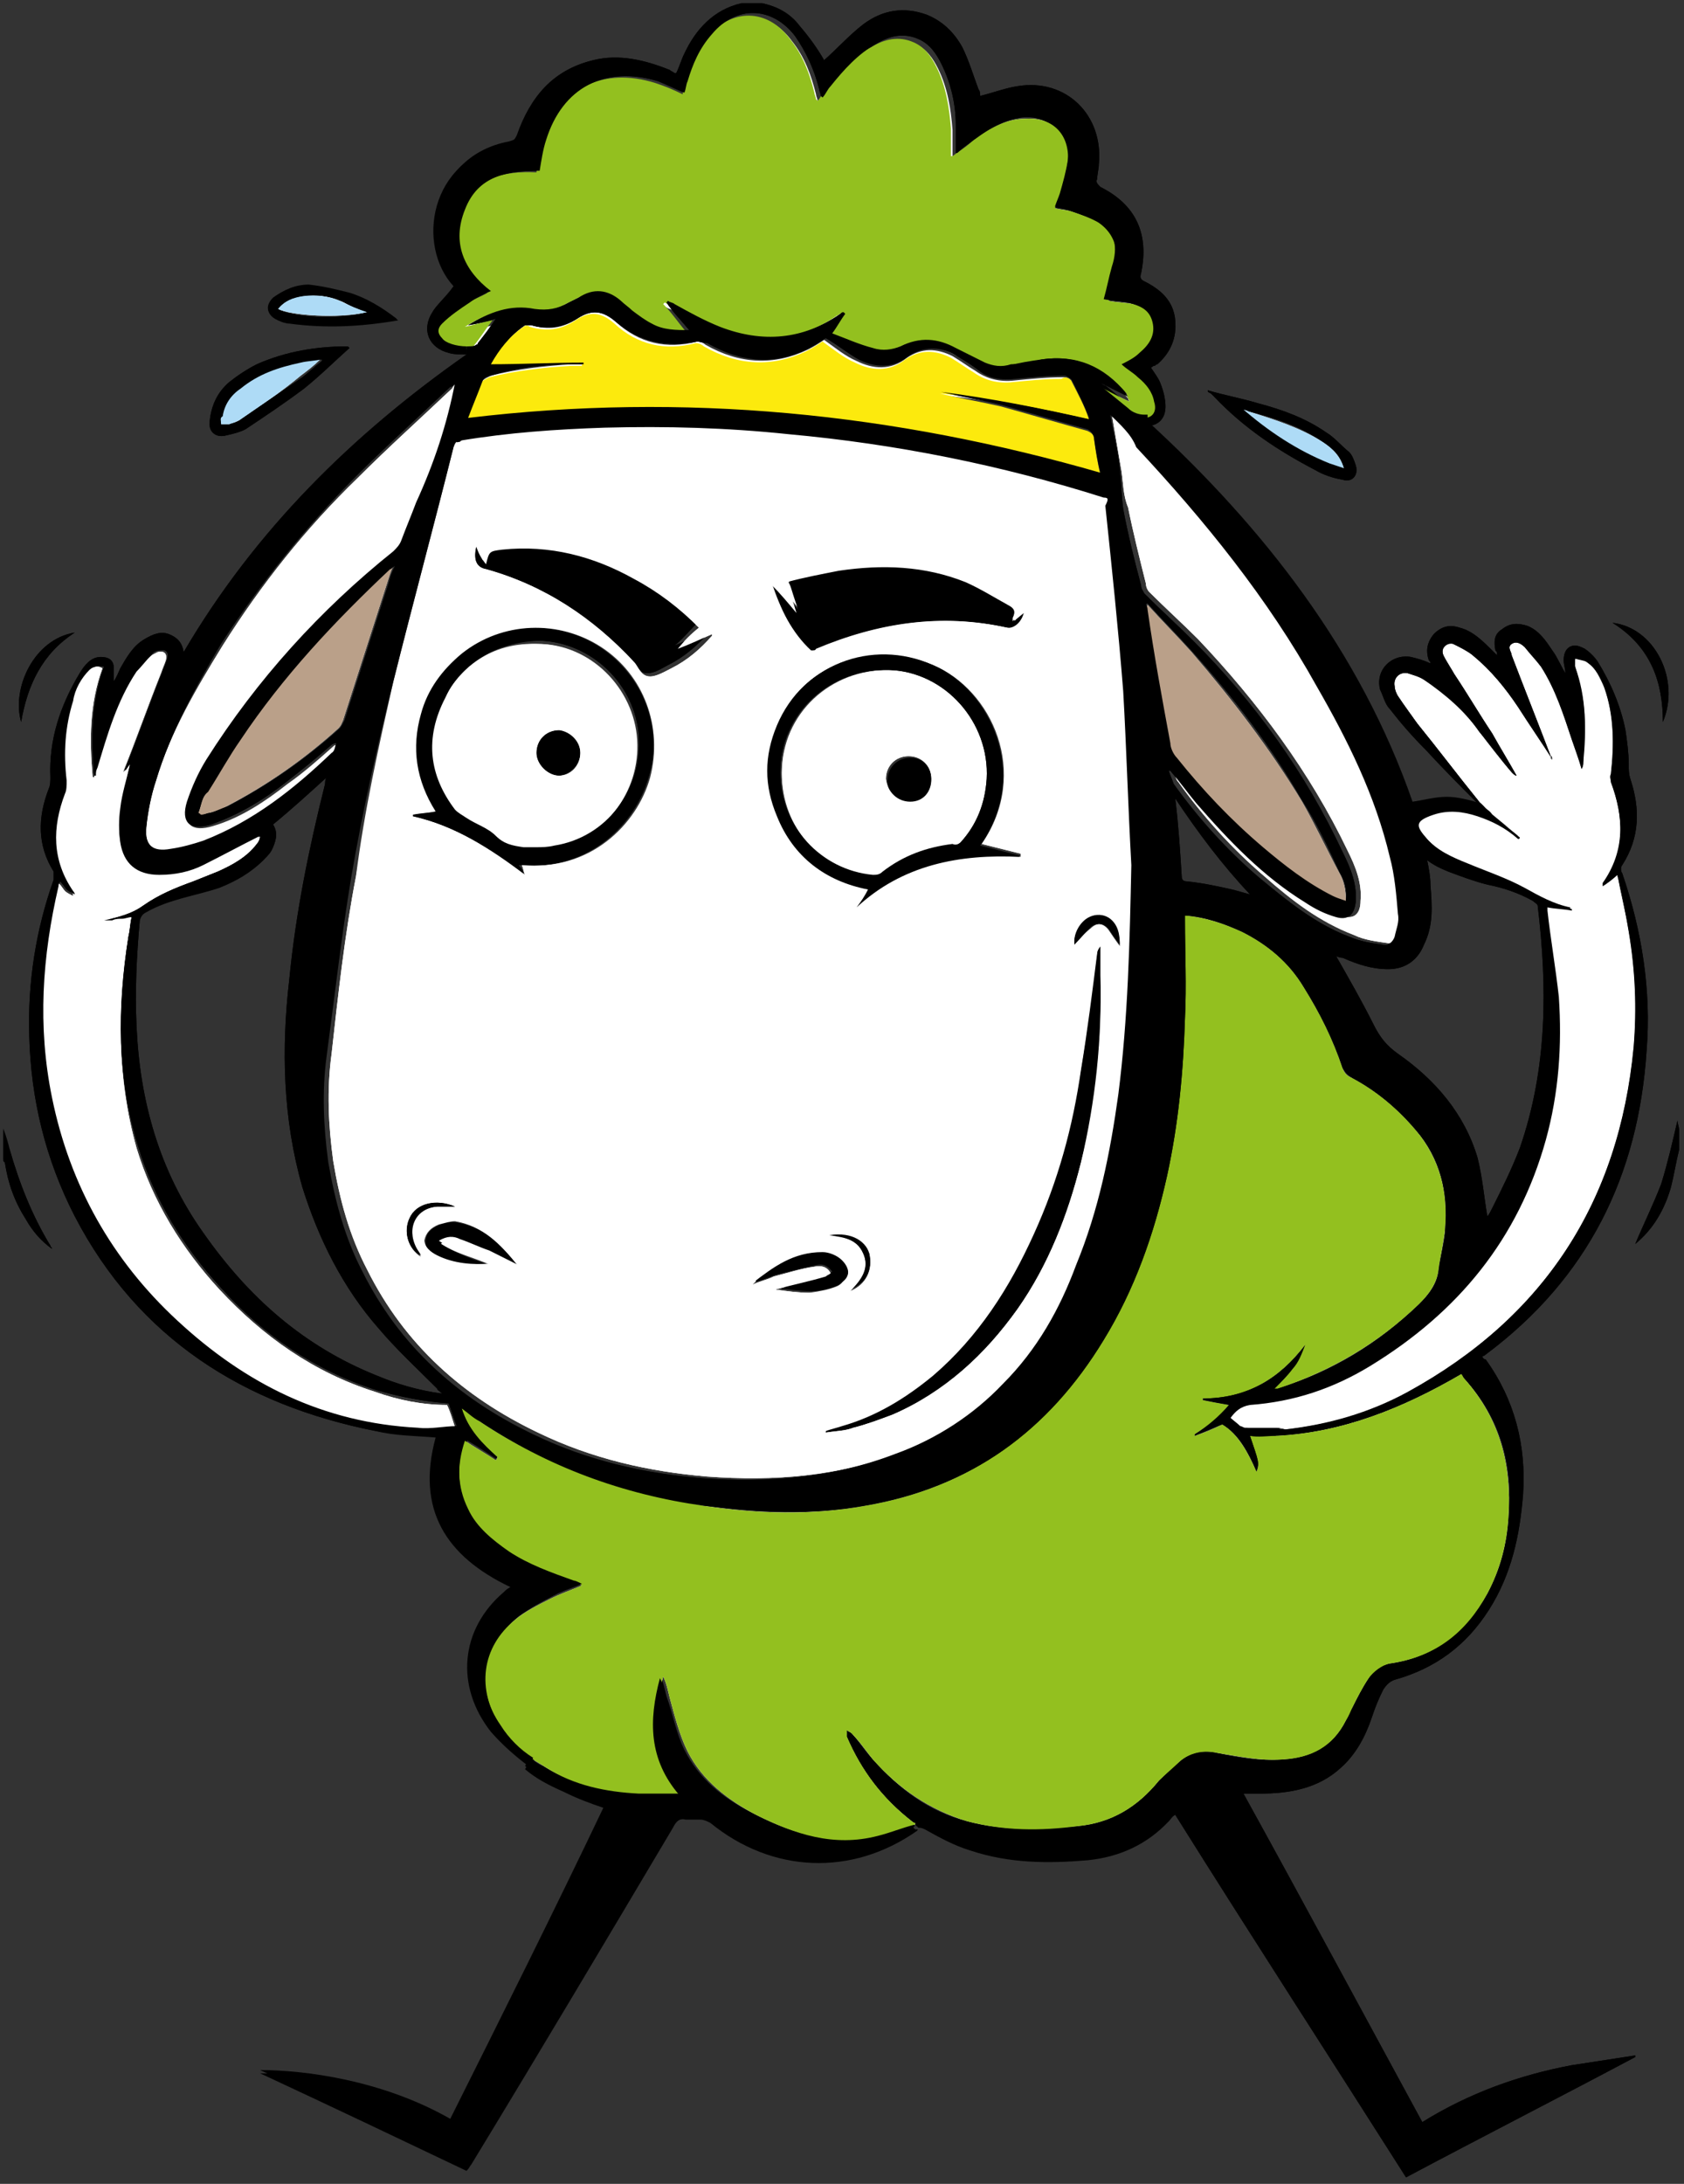 <?xml version="1.0" encoding="utf-8"?>
<!-- Generator: Adobe Illustrator 21.0.2, SVG Export Plug-In . SVG Version: 6.00 Build 0)  -->
<svg version="1.1" id="Шар_1" xmlns="http://www.w3.org/2000/svg" xmlns:xlink="http://www.w3.org/1999/xlink" x="0px" y="0px"
	 width="103.6px" height="134.3px" viewBox="0 0 103.6 134.3" style="enable-background:new 0 0 103.6 134.3;" xml:space="preserve"
	>
<rect x="0" y="0" width="103.6" height="134.3" fill="#333333" stroke="none"/>
<g>
	<g>
		<g id="XMLID_1_">
			<g>
				<path d="M99.2,38.3c2.6,0.3,4.2,3.5,3.1,6.1C102.3,42,101.6,39.8,99.2,38.3z"/>
				<path d="M100.6,76.5c0.5-1.2,1.1-2.4,1.6-3.7c0.4-1.3,0.7-2.6,1-3.9c0,0.2,0.1,0.4,0.1,0.6c0,0.4,0,0.8,0,1.2
					c-0.2,0.8-0.3,1.5-0.5,2.3C102.4,74.4,101.7,75.6,100.6,76.5z"/>
				<path style="fill:#FFFFFF;" d="M78.4,87.8c-0.6,0-1.2,0-1.8,0c-0.1,0-0.2-0.1-0.3-0.1c-0.2-0.2-0.5-0.4-0.7-0.6
					c0.3-0.4,0.6-0.7,1.2-0.8c2.6-0.2,5.1-1,7.4-2.4c5.4-3.2,9.1-7.8,10.8-13.9c0.8-2.9,1-5.8,0.8-8.8c-0.2-1.8-0.5-3.5-0.7-5.3
					c0,0,0-0.1,0-0.2c0.5,0.1,1,0.2,1.5,0.2c0-0.1,0-0.1,0-0.1c-1-0.2-1.9-0.7-2.8-1.2c-1.1-0.6-2.3-1-3.5-1.5
					c-1-0.4-1.9-0.8-2.6-1.6c-0.7-0.8-0.8-1.1,0.4-1.5c0.9-0.3,1.8-0.1,2.7,0.1c0.9,0.3,1.8,0.7,2.5,1.4c0-0.1,0.1-0.1,0.1-0.1
					c-0.6-0.5-1.1-0.9-1.7-1.4c-0.1-0.1-0.3-0.2-0.4-0.4c-0.1-0.1-0.2-0.2-0.3-0.3c-1.3-1.6-2.5-3.2-3.8-4.8
					c-0.4-0.6-0.8-1.1-1.2-1.7c-0.1-0.2-0.2-0.4-0.2-0.6c-0.1-0.5,0.3-0.9,0.8-0.8c0.3,0.1,0.7,0.2,1,0.4c1.3,0.8,2.5,1.9,3.4,3.2
					c0.6,0.8,1.3,1.7,2,2.5c0.1,0.1,0.2,0.2,0.3,0.2c-0.5-0.9-1-1.7-1.5-2.6c-0.8-1.2-1.5-2.4-2.3-3.6c-0.2-0.4-0.5-0.8-0.7-1.2
					c-0.2-0.4,0.2-0.8,0.6-0.7c0.4,0.2,0.8,0.4,1.2,0.7c1.1,0.9,2,2,2.8,3.2c0.7,1.1,1.4,2.1,2.1,3.2c0-0.1,0-0.2-0.1-0.2
					c-0.8-2.1-1.6-4.1-2.4-6.2c0,0,0,0,0,0c0-0.2-0.3-0.5,0-0.7c0.3-0.2,0.6,0,0.8,0.2c0.4,0.4,0.7,0.8,1,1.2c0.9,1.4,1.4,3,1.9,4.5
					c0.2,0.6,0.4,1.1,0.6,1.8c0.1-0.2,0.1-0.3,0.1-0.4c0.2-2,0.2-4-0.5-5.9c-0.1-0.2,0-0.4,0-0.5c0.2,0,0.5,0,0.7,0.2
					c0.6,0.4,0.8,1,1.1,1.6c0.6,1.7,0.6,3.5,0.4,5.3c0,0.2,0,0.3,0,0.5c0.8,2.2,0.9,4.3-0.5,6.2c0,0,0,0.1,0,0.2
					c0.3-0.2,0.5-0.4,0.9-0.7c0.2,1.2,0.5,2.3,0.7,3.5c0.4,2.3,0.5,4.7,0.3,7.1c-0.9,9.5-5.5,16.6-13.9,21.2c-2.3,1.3-4.8,2-7.5,2.3
					C78.8,87.8,78.6,87.8,78.4,87.8z"/>
				<path style="fill:#FFFFFF;" d="M81.8,28.6c-2-0.8-3.7-2.1-5.4-3.4c0.1,0,0.2,0,0.4,0.1c1.6,0.5,3.2,1,4.6,1.9
					c0.6,0.4,1.1,0.9,1.3,1.7C82.3,28.8,82,28.7,81.8,28.6z"/>
				<path d="M76.4,25.2c1.6,1.4,3.4,2.6,5.4,3.4c0.3,0.1,0.6,0.2,0.9,0.3c-0.2-0.9-0.7-1.3-1.3-1.7c-1.4-1-3-1.5-4.6-1.9
					C76.7,25.2,76.5,25.2,76.4,25.2z M74.3,24c1,0.3,2.1,0.5,3.1,0.8c1.5,0.4,2.9,0.9,4.2,1.8c0.5,0.3,0.9,0.8,1.4,1.2
					c0.2,0.2,0.3,0.5,0.4,0.8c0.2,0.6-0.2,1.1-0.8,0.9c-0.6-0.1-1.2-0.3-1.7-0.6c-2.3-1.2-4.4-2.6-6.2-4.5c-0.1-0.1-0.1-0.1-0.2-0.2
					C74.3,24.1,74.3,24.1,74.3,24z"/>
				<path style="fill:#FFFFFF;" d="M71.9,45.8c-0.5-2.8-0.9-5.5-1.4-8.2c0-0.1,0-0.2,0-0.3c0,0,0.1,0,0.1-0.1c0.9,1,1.8,1.9,2.7,2.9
					c2.5,2.9,4.8,5.9,6.8,9.2c0.8,1.4,1.5,2.9,2.3,4.4c0.3,0.5,0.4,1.1,0.4,1.8c-0.3-0.1-0.6-0.2-0.8-0.3c-1.6-0.8-2.9-1.9-4.3-3
					c-2-1.6-3.7-3.5-5.3-5.5C72.1,46.5,72,46.1,71.9,45.8z"/>
				<path style="fill:#FFFFFF;" d="M69,29c-0.2-1.2-0.4-2.3-0.6-3.5c0.6,0.6,1.2,1.2,1.8,1.9c4.2,4.5,8.1,9.3,11.1,14.7
					c1.9,3.3,3.6,6.8,4.5,10.5c0.3,1.2,0.4,2.4,0.5,3.5c0,0.4-0.1,0.9-0.2,1.4c-0.1,0.3-0.3,0.5-0.7,0.5c-0.7-0.1-1.5-0.2-2.1-0.5
					c-2.1-0.8-3.8-2.1-5.5-3.6c-2-1.7-3.8-3.7-5.3-5.8c-0.2-0.2-0.2-0.5-0.3-0.8c0,0,0.1,0,0.1,0c0.5,0.7,1,1.3,1.6,2
					c2,2.3,4.1,4.5,6.7,6.1c0.6,0.4,1.2,0.7,1.9,0.9c0.8,0.3,1.2-0.1,1.2-0.9c0.1-1.1-0.3-2.1-0.8-3.1c-2.3-4.8-5.5-9.1-9.2-13
					c-1-1-2-1.9-3-2.9c-0.1-0.1-0.2-0.3-0.2-0.5c-0.4-1.6-0.8-3.2-1.1-4.7C69.1,30.5,69.1,29.7,69,29z"/>
				<path d="M66.1,58.1c-0.1-0.6,0.3-1.5,0.9-1.8c0.4-0.2,0.9-0.2,1.3,0.1c0.5,0.4,0.6,1,0.6,1.7c-0.3-0.4-0.5-0.7-0.7-1
					c-0.4-0.4-0.7-0.4-1.1-0.1C66.7,57.4,66.4,57.8,66.1,58.1z"/>
				<path d="M54.6,48c0-0.8,0.6-1.4,1.4-1.4c0.8,0,1.3,0.6,1.4,1.4c0,0.8-0.6,1.3-1.3,1.4C55.2,49.3,54.6,48.7,54.6,48z"/>
				<path style="fill:#FFFFFF;" d="M56,49.3c0.8,0,1.3-0.6,1.3-1.4c0-0.8-0.6-1.4-1.4-1.4c-0.8,0-1.4,0.6-1.4,1.4
					C54.6,48.7,55.2,49.3,56,49.3z M53.8,53.8c-3.3-0.3-5.7-3-5.7-6.3c0-3.6,3-6.4,6.7-6.3c3.4,0.1,6.2,3.2,6,6.7
					c-0.1,1.5-0.6,2.8-1.6,3.9C59,51.9,58.8,52,58.7,52c-1.6,0.2-3,0.7-4.3,1.7C54.2,53.8,54,53.9,53.8,53.8z"/>
				<path d="M52.2,106.5c0.1,0.1,0.2,0.1,0.3,0.2c0.4,0.5,0.8,1.1,1.3,1.6c1.6,1.8,3.4,3.2,5.8,3.8c2.2,0.6,4.5,0.5,6.8,0.3
					c2.1-0.2,3.7-1.2,5-2.8c0.4-0.4,0.8-0.8,1.3-1.2c0.7-0.6,1.5-0.7,2.3-0.5c1.3,0.3,2.6,0.5,4,0.4c1.7-0.1,3.1-0.8,3.9-2.4
					c0.1-0.2,0.2-0.5,0.4-0.8c0.3-0.6,0.6-1.2,1-1.8c0.3-0.5,0.7-0.8,1.3-0.9c2.8-0.4,4.7-2,6-4.3c0.8-1.5,1.2-3,1.3-4.7
					c0.3-3.2-0.5-6.1-2.7-8.5c-0.1-0.1-0.2-0.2-0.2-0.3c-3.6,2.1-7.4,3.6-11.4,3.8l0-0.4c0.2,0,0.4,0,0.6,0c2.6-0.3,5.1-1,7.5-2.3
					c8.4-4.6,13-11.7,13.9-21.2c0.2-2.4,0.1-4.7-0.3-7.1c-0.2-1.2-0.4-2.3-0.7-3.5c-0.3,0.3-0.6,0.5-0.9,0.7c0-0.2,0-0.2,0-0.2
					c1.4-2,1.3-4.1,0.5-6.2c0-0.2-0.1-0.3,0-0.5c0.2-1.8,0.2-3.6-0.4-5.3c-0.2-0.6-0.5-1.2-1.1-1.6c-0.2-0.1-0.4-0.1-0.7-0.2
					c0,0.2,0,0.4,0,0.5c0.6,1.9,0.6,3.9,0.5,5.9c0,0.1,0,0.2-0.1,0.4c-0.2-0.7-0.4-1.2-0.6-1.8c-0.5-1.5-1-3.1-1.9-4.5
					c-0.3-0.4-0.7-0.8-1-1.2c-0.2-0.2-0.5-0.4-0.8-0.2c-0.3,0.2,0,0.5,0,0.7c0,0,0,0,0,0c0.8,2.1,1.6,4.1,2.4,6.2
					c0,0.1,0,0.2,0.1,0.2c-0.7-1.1-1.4-2.1-2.1-3.2c-0.8-1.2-1.7-2.3-2.8-3.2c-0.3-0.3-0.8-0.5-1.2-0.7c-0.4-0.2-0.8,0.2-0.6,0.7
					c0.2,0.4,0.4,0.8,0.7,1.2c0.8,1.2,1.5,2.4,2.3,3.6c0.5,0.9,1,1.7,1.5,2.6c-0.1,0-0.2-0.1-0.3-0.2c-0.7-0.8-1.3-1.7-2-2.5
					c-0.9-1.3-2.1-2.3-3.4-3.2c-0.3-0.2-0.7-0.3-1-0.4c-0.5-0.1-0.9,0.3-0.8,0.8c0,0.2,0.1,0.5,0.2,0.6c0.4,0.6,0.8,1.2,1.2,1.7
					c1.3,1.6,2.5,3.2,3.8,4.8L91,49.5c-1.1-1.1-2.2-2.2-3.3-3.4c-0.8-0.8-1.5-1.6-2.2-2.5c-0.3-0.3-0.4-0.8-0.6-1.2
					c-0.3-1.2,0.7-2.2,1.9-2c0.4,0.1,0.8,0.2,1.2,0.4c0-0.1,0-0.1-0.1-0.2c-0.2-0.6-0.1-1.1,0.3-1.6c0.5-0.5,1-0.6,1.6-0.4
					c0.8,0.2,1.4,0.8,2,1.4c0.1,0.1,0.1,0.1,0.3,0.3c0-0.2,0-0.2-0.1-0.3c-0.1-0.5-0.1-1,0.4-1.3c0.5-0.4,1-0.4,1.6-0.2
					c0.7,0.3,1.1,0.9,1.5,1.5c0.3,0.4,0.5,0.9,0.8,1.4c0-0.3-0.1-0.5-0.1-0.8c0-0.6,0.3-0.9,0.7-0.9c0.2,0,0.4,0.1,0.6,0.2
					c0.3,0.2,0.6,0.5,0.8,0.8c0.8,1.3,1.4,2.7,1.7,4.2c0.1,0.7,0.2,1.4,0.2,2.1c0,0.3,0,0.6,0.1,0.9c0.6,1.8,0.6,3.6-0.5,5.3
					c-0.1,0.1-0.1,0.4,0,0.5c1.2,3.5,1.8,7.2,1.5,10.9c-0.5,7.7-3.6,14-9.9,18.7c0,0-0.1,0.1-0.2,0.1c0,0.1,0.1,0.2,0.2,0.2
					c1.8,2.5,2.5,5.3,2.3,8.3c-0.2,2.5-0.7,4.9-2.1,7.1c-1.4,2.2-3.3,3.6-5.8,4.3c-0.3,0.1-0.5,0.3-0.7,0.6
					c-0.3,0.6-0.5,1.1-0.7,1.7c-0.4,1.2-1,2.3-1.9,3.1c-1.4,1.3-3.2,1.6-5,1.6c-0.3,0-0.6,0-1,0c3.7,6.7,7.3,13.4,11,20.2
					c2.9-1.8,6-2.9,9.2-3.5c1.3-0.2,2.6-0.4,3.9-0.6c0,0,0,0.1,0,0.1c-4.7,2.5-9.4,4.9-14.1,7.4c-4.7-7.4-9.5-14.8-14.2-22.3
					c-0.2,0.1-0.3,0.3-0.4,0.4c-1.4,1.3-3.1,2.1-5.1,2.3c-2.4,0.2-4.8,0.2-7.2-0.6c-1-0.3-1.9-0.8-2.8-1.3c-0.2-0.1-0.3-0.1-0.4-0.1
					l-0.2-0.2c0-0.1,0-0.1,0-0.1c0,0-0.1,0-0.2-0.1c-1.8-1.4-3.1-3.1-4-5.2C52.2,106.7,52.2,106.6,52.2,106.5z"/>
				<path d="M52.5,87.7c-0.5,0.2-1.1,0.2-1.7,0.3c0,0,0-0.1,0-0.1c0.4-0.1,0.7-0.2,1-0.3c2.1-0.7,4-1.8,5.6-3.1
					c2.8-2.4,4.8-5.3,6.2-8.7c1.4-3.2,2.3-6.6,2.9-10.1c0.4-2.4,0.6-4.8,1-7.2c0-0.1,0-0.3,0.2-0.4c0,0.6,0,1.2,0,1.8
					c0.1,3.9-0.2,7.7-1.2,11.5c-0.8,3.2-2,6.3-3.9,9c-2,2.8-4.5,5.1-7.7,6.5C54.1,87.3,53.3,87.5,52.5,87.7z"/>
				<path d="M50.7,75.9c1.4-0.2,2.5,0.2,2.7,1.1c0.3,0.9-0.2,1.8-1.2,2.3c0.7-0.7,1.2-1.3,0.8-2.3C52.7,76.1,51.7,76.1,50.7,75.9z"
					/>
				<path d="M49.9,40c-1.2-1.1-1.9-2.6-2.4-4.1c0,0,0.1,0,0.1-0.1c0.5,0.5,1,1.1,1.5,1.7c-0.2-0.6-0.4-1.2-0.6-1.9
					c1.1-0.2,2.1-0.5,3.2-0.7c2.7-0.4,5.3-0.3,7.8,0.7c0.9,0.4,1.7,0.9,2.6,1.4c0.3,0.2,0.5,0.5,0.3,0.8c0,0,0,0.1,0,0.2
					c0.2-0.2,0.5-0.4,0.7-0.6c0,0.7-0.6,1.1-1.1,1c-4.1-0.9-8-0.3-11.7,1.3C50.2,40,50,40,49.9,40z"/>
				<path d="M54.7,41.2c-3.7-0.1-6.7,2.7-6.7,6.3c0,3.3,2.5,6,5.7,6.3c0.2,0,0.4,0,0.6-0.2c1.3-1,2.7-1.5,4.3-1.7
					c0.2,0,0.3-0.1,0.4-0.2c1-1.1,1.5-2.4,1.6-3.9C60.9,44.4,58.1,41.3,54.7,41.2z M47.6,50.3c-0.8-1.9-0.7-3.8,0-5.6
					c1.6-3.8,5.9-5.4,9.7-3.8c3.5,1.5,6,6.7,2.9,11.1c0.8,0.2,1.6,0.4,2.4,0.6c0,0,0,0.1,0,0.2c-3.8-0.2-7.3,0.5-10.2,3.2
					c0.2-0.3,0.4-0.7,0.7-1.1C50.6,54.3,48.7,52.8,47.6,50.3z"/>
				<path d="M46.2,78.9c1.2-1,2.5-2,4.3-1.9c0.5,0,0.9,0.2,1.2,0.5c0.6,0.6,0.5,1.3-0.3,1.6c-0.5,0.2-1,0.3-1.5,0.3
					c-0.7,0-1.4-0.1-2.1-0.2c1-0.3,2-0.5,3.1-0.8c0.1,0,0.2-0.1,0.3-0.2c-0.3-0.4-0.6-0.5-1-0.4c-0.9,0.2-1.7,0.4-2.5,0.6
					C47.2,78.6,46.7,78.8,46.2,78.9C46.3,78.9,46.3,78.9,46.2,78.9z"/>
				<path d="M33,46.3c0-0.8,0.6-1.4,1.4-1.4c0.7,0,1.3,0.6,1.3,1.4c0,0.7-0.6,1.3-1.3,1.4C33.7,47.7,33,47,33,46.3z"/>
				<path style="fill:#FFFFFF;" d="M34.4,47.7c0.7,0,1.3-0.6,1.3-1.4c0-0.7-0.6-1.3-1.3-1.4c-0.8,0-1.4,0.6-1.4,1.4
					C33,47,33.7,47.7,34.4,47.7z M32.1,52.2c-0.6-0.1-1.2-0.3-1.7-0.7c-0.5-0.5-1.2-0.7-1.8-1.1c-0.2-0.2-0.5-0.3-0.7-0.5
					c-1.6-2.1-1.9-4.4-0.7-6.8c1.2-2.3,3.2-3.5,5.8-3.5c3.2,0,5.9,2.7,6.1,5.9c0.2,3.2-2,6.1-5.2,6.7c-0.4,0.1-0.7,0.1-1,0.1
					C32.6,52.2,32.4,52.2,32.1,52.2z"/>
				<path d="M29.9,35c-0.6-0.1-0.8-0.6-0.6-1.4c0.1,0.3,0.3,0.6,0.4,0.9c0.2-0.8,0.2-0.8,1-0.9c2.9-0.3,5.6,0.4,8.1,1.8
					c1.5,0.8,2.8,1.8,4,3c-0.4,0.4-0.8,0.9-1.3,1.3c0.7-0.3,1.4-0.6,2.1-0.9c0,0,0,0.1,0,0.1c-0.7,0.8-1.5,1.5-2.5,2
					c-0.4,0.2-0.8,0.5-1.3,0.5c-0.5,0-0.7-0.6-1-0.9C36.4,38,33.5,36,29.9,35z"/>
				<path style="fill:#FFFFFF;" d="M28.8,25.7c0.3-0.8,0.6-1.6,0.9-2.3c0.1-0.1,0.3-0.2,0.5-0.3c1.6-0.4,3.3-0.6,5-0.7
					c0.2,0,0.5,0,0.7,0c0,0,0-0.1,0-0.1c-1.9,0-3.8,0.1-5.7,0.1c0.5-0.9,1.2-1.8,2.1-2.4c0.1-0.1,0.3-0.1,0.4,0
					c1,0.3,1.9,0.2,2.8-0.4c0.9-0.6,1.6-0.5,2.4,0.2c1.4,1.3,3.1,1.7,5,1.2c0.2,0,0.4,0.1,0.5,0.2c2.1,1.2,4.2,1.3,6.3,0.3
					c0.4-0.2,0.7-0.4,1-0.6c0.7,0.5,1.3,1,2,1.3c1,0.5,2.1,0.6,3.1-0.2c0.9-0.6,1.8-0.6,2.8-0.1c0.5,0.3,0.9,0.6,1.4,0.9
					c0.7,0.5,1.5,0.7,2.4,0.6c1-0.1,2-0.2,3-0.2c0.2,0,0.5,0.1,0.5,0.3c0.4,0.8,0.8,1.5,1.1,2.4c-3-0.7-6.1-1.3-9.2-1.6
					c1.3,0.3,2.5,0.5,3.8,0.8c1.8,0.5,3.5,1,5.3,1.5c0.2,0.1,0.4,0.2,0.4,0.5c0.1,0.7,0.2,1.4,0.4,2.2C55,25.4,42.1,24.1,28.8,25.7z
					"/>
				<path style="fill:#FFFFFF;" d="M30.6,89.6c-1-0.8-1.8-1.7-2.2-3c0.4,0.3,0.8,0.5,1.1,0.8c4.2,2.8,8.9,4.4,13.8,5.2
					c3.3,0.5,6.6,0.6,9.9,0c6.5-1.1,11.3-4.6,14.7-10.2c1.9-3.1,3.1-6.5,3.9-10.1c0.7-3.2,1-6.4,1.1-9.7c0.1-2,0-4,0-6
					c0-0.1,0-0.2,0-0.3c1.2,0.1,2.4,0.5,3.5,1c1.6,0.8,2.9,1.9,3.8,3.4c1,1.6,1.8,3.2,2.4,5c0.1,0.3,0.3,0.5,0.6,0.6
					c1.5,0.8,2.8,1.9,3.9,3.2c1.5,1.8,2,3.9,1.8,6.1c-0.1,0.8-0.3,1.7-0.4,2.5s-0.6,1.5-1.2,2.1c-2.5,2.4-5.4,4.1-8.7,5.2
					c-0.1,0-0.2,0-0.2,0c0.4-0.4,0.8-0.8,1.1-1.2c0.3-0.5,0.5-1,0.8-1.5c-1.6,2.1-3.6,3.3-6.3,3.3c0,0,0,0.1,0,0.1
					c0.5,0.1,1,0.2,1.6,0.3c-0.6,0.8-1.3,1.3-2.1,1.8c0,0,0,0.1,0,0.1c0.6-0.2,1.1-0.4,1.7-0.7c1,0.6,1.6,1.8,2.1,2.9
					c0.2-0.6,0.1-0.7-0.4-2.2c0.6,0,1.1,0,1.6,0c4.1-0.2,7.8-1.7,11.4-3.8c0.1,0.1,0.1,0.2,0.2,0.3c2.2,2.5,2.9,5.3,2.7,8.5
					c-0.1,1.6-0.5,3.2-1.3,4.7c-1.3,2.4-3.2,3.9-6,4.3c-0.5,0.1-1,0.5-1.3,0.9c-0.4,0.6-0.7,1.2-1,1.8c-0.1,0.2-0.2,0.5-0.4,0.8
					c-0.8,1.6-2.1,2.3-3.9,2.4c-1.4,0.1-2.7-0.2-4-0.4c-0.9-0.2-1.7,0-2.3,0.5c-0.4,0.4-0.9,0.8-1.3,1.2c-1.3,1.6-2.9,2.6-5,2.8
					c-2.3,0.3-4.5,0.3-6.8-0.3c-2.3-0.7-4.2-2-5.8-3.8c-0.4-0.5-0.8-1.1-1.3-1.6c-0.1-0.1-0.2-0.1-0.3-0.2c0,0.1,0,0.3,0,0.4
					c0.9,2.1,2.2,3.8,4,5.2c0,0,0.1,0.1,0.2,0.1c0,0,0,0.1,0,0.1c-0.8,0.2-1.5,0.5-2.3,0.7c-2.7,0.7-5.1-0.1-7.5-1.3
					c-1.7-0.9-3.3-2.1-4.2-3.9c-0.5-1-0.8-2.2-1.1-3.3c-0.1-0.4-0.2-0.9-0.4-1.3c-0.7,2.5-0.7,4.9,1.2,7.2c-1,0-1.8,0-2.7,0
					c-2-0.1-4-0.5-5.7-1.6c-0.3-0.2-0.5-0.3-0.8-0.5c-0.8-0.6-1.4-1.2-2-2c-1.5-2.3-1.2-4.9,0.9-6.6c0.6-0.5,1.4-0.9,2.2-1.3
					c0.6-0.3,1.2-0.5,1.9-0.8c-0.2-0.1-0.3-0.2-0.5-0.2c-1.4-0.5-2.8-1-4-1.8c-1-0.7-2-1.4-2.5-2.6c-0.7-1.4-0.7-2.8-0.2-4.3
					c0.6,0.4,1.3,0.8,1.9,1.2C30.6,89.7,30.6,89.6,30.6,89.6z"/>
				<path d="M28.7,133.3c-4.2-2-8.4-4-12.7-6c2.7,0,7.5,0.6,11.7,3c3.2-6.4,6.4-12.8,9.5-19.3c-0.9-0.3-1.7-0.6-2.5-1
					c-0.9-0.4-1.7-0.8-2.4-1.4l0.3-0.5c0.3,0.2,0.5,0.4,0.8,0.5c1.8,1.1,3.7,1.5,5.7,1.6c0.9,0.1,1.7,0,2.7,0
					c-1.9-2.2-1.9-4.6-1.2-7.2c0.2,0.4,0.3,0.9,0.4,1.3c0.4,1.1,0.6,2.3,1.1,3.3c0.9,1.8,2.4,3,4.2,3.9c2.3,1.2,4.8,2,7.5,1.3
					c0.8-0.2,1.6-0.5,2.3-0.7l0.2,0.2c0,0-0.1,0-0.1,0.1c-4,2.8-8.9,2.6-12.7-0.5c-0.2-0.1-0.4-0.2-0.6-0.2c-0.3,0-0.6,0-0.9,0
					c-0.4-0.1-0.6,0.1-0.8,0.5c-4.1,6.9-8.2,13.8-12.4,20.7C28.9,133,28.8,133.1,28.7,133.3z"/>
				<path style="fill:#FFFFFF;" d="M28.6,21.5c-0.6,0-1.2-0.2-1.5-0.5c-0.3-0.3-0.3-0.7,0-0.9c0.5-0.5,1.1-0.9,1.7-1.3
					c0.4-0.3,0.8-0.4,1.3-0.7c-1.7-1.3-2.4-3-1.6-5c0.8-2.1,2.6-2.5,4.6-2.4c0.1-0.6,0.2-1.3,0.4-1.9c1-3.3,3.7-4.6,6.9-3.6
					c0.6,0.2,1.1,0.4,1.7,0.7c0-0.2,0.1-0.5,0.2-0.7c0.2-1,0.6-2,1.3-2.8c1.5-1.8,3.7-1.8,5.1,0.1c0.8,1,1.2,2.1,1.5,3.3
					c0,0.1,0.1,0.3,0.1,0.4c0,0,0,0,0.1,0.1c0.2-0.2,0.3-0.5,0.5-0.7c0.8-1.1,1.6-2,2.8-2.6c0.8-0.5,1.7-0.7,2.6-0.3
					c0.7,0.3,1.1,0.9,1.4,1.5c0.6,1.2,0.8,2.5,0.9,3.8c0,0.6,0,1.1,0,1.7c0,0,0.1,0,0.1,0c0.4-0.3,0.9-0.6,1.3-1
					C61,7.8,62,7.3,63.1,7.3c1.7-0.1,2.7,1,2.6,2.6c-0.1,0.7-0.3,1.4-0.5,2.1c-0.1,0.2-0.2,0.5-0.3,0.8c0.3,0.1,0.7,0.1,1,0.2
					c0.6,0.2,1.2,0.4,1.7,0.7c1,0.7,1.2,1.7,1.1,2.8c-0.1,0.7-0.3,1.3-0.5,2c0.5,0.1,1,0.1,1.5,0.2c0.7,0.2,1.3,0.4,1.5,1.2
					c0.2,0.8-0.2,1.4-0.8,1.9c-0.3,0.2-0.7,0.4-1.1,0.7c0.3,0.3,0.7,0.5,1,0.8c0.5,0.4,0.9,0.9,1,1.5c0.2,0.6-0.1,1-0.6,1
					c-0.1,0-0.1,0-0.2,0c-0.4,0-0.7-0.1-1-0.4c-0.5-0.5-1-0.9-1.6-1.3c-0.1-0.1-0.2-0.2-0.3-0.2c0,0,0-0.1,0.1-0.1
					c0.6,0.3,1.1,0.6,1.8,0.9c-0.1-0.1-0.1-0.2-0.1-0.2c-1.4-1.6-3.1-2.4-5.2-2.1c-0.7,0.1-1.4,0.2-2.1,0.4
					c-0.6,0.1-1.1,0.1-1.6-0.1c-0.6-0.3-1.2-0.6-1.8-0.9c-1.1-0.6-2.3-0.7-3.4-0.1c-0.5,0.3-1.2,0.3-1.7,0.1
					c-0.8-0.3-1.7-0.6-2.5-0.9c0.3-0.5,0.6-0.9,0.8-1.2c0,0,0,0-0.1-0.1c-0.1,0-0.1,0.1-0.2,0.1c-2.3,1.6-4.8,1.8-7.4,0.8
					c-1-0.4-1.9-0.9-2.8-1.4c-0.1-0.1-0.3-0.1-0.4-0.2c0,0-0.1,0.1-0.1,0.1c0.5,0.5,0.9,1.1,1.4,1.7c-0.8,0-1.6,0-2.3-0.4
					c-0.4-0.2-0.8-0.5-1.2-0.8c-0.3-0.2-0.5-0.4-0.7-0.6c-0.8-0.7-1.7-0.7-2.6-0.2c-0.2,0.1-0.4,0.2-0.6,0.3
					c-0.7,0.4-1.3,0.5-2.1,0.4c-1.5-0.3-2.8,0.2-4.1,1c0.5-0.1,1.1-0.3,1.7-0.4c-0.4,0.5-0.7,1-1.1,1.5c0,0-0.1,0.1-0.1,0.1
					C29.1,21.4,28.8,21.5,28.6,21.5z"/>
				<path d="M27.9,17.6c-2.3-2.5-1.5-7.8,3.2-8.7c0.4-0.1,0.5-0.2,0.7-0.6C32.6,6,34,4.3,36.5,3.7c1.6-0.4,3.2,0,4.7,0.6
					c0.1,0.1,0.2,0.1,0.3,0.2c0,0,0,0,0.1,0c0.2-0.4,0.3-0.8,0.5-1.2c0.7-1.5,1.8-2.7,3.5-3.1c0.4,0,0.8,0,1.3,0
					c0.9,0.2,1.7,0.6,2.3,1.4c0.6,0.7,1.1,1.4,1.5,2.1c0.8-0.7,1.5-1.5,2.4-2.2c1.2-0.9,2.5-1.1,3.9-0.6c1,0.4,1.7,1.1,2.2,2
					c0.4,0.8,0.7,1.8,1,2.6c0.1,0.1,0.1,0.3,0.1,0.4c0.8-0.2,1.6-0.5,2.3-0.6c3-0.5,5.3,1.8,5,4.8c0,0.3-0.1,0.6-0.1,0.9
					c-0.1,0.2,0,0.3,0.2,0.5c2.2,1.1,3,2.9,2.5,5.3c-0.1,0.3,0,0.4,0.2,0.5c1,0.5,1.8,1.2,1.9,2.4c0.1,1.1-0.3,2-1.1,2.7
					c-0.1,0-0.1,0.1-0.2,0.1c-0.1,0-0.1,0.1-0.2,0.1c0.2,0.3,0.5,0.7,0.6,1c0.2,0.5,0.3,1,0.3,1.4c0,0.7-0.4,1.2-1.2,1.2
					c0,0-0.1,0-0.1,0l0-0.5c0.5,0,0.8-0.4,0.6-1c-0.1-0.6-0.5-1.1-1-1.5c-0.3-0.3-0.7-0.5-1-0.8c0.4-0.2,0.8-0.4,1.1-0.7
					c0.6-0.5,1-1.1,0.8-1.9c-0.2-0.8-0.8-1-1.5-1.2c-0.5-0.1-1-0.1-1.5-0.2c0.2-0.7,0.3-1.3,0.5-2c0.2-1.1,0-2.1-1.1-2.8
					c-0.5-0.3-1.1-0.5-1.7-0.7c-0.3-0.1-0.6-0.1-1-0.2c0.1-0.3,0.2-0.5,0.3-0.8c0.2-0.7,0.4-1.4,0.5-2.1c0.2-1.7-0.9-2.7-2.6-2.6
					C62,7.3,61,7.8,60.2,8.4c-0.4,0.3-0.9,0.6-1.3,1c0,0-0.1,0-0.1,0c0-0.6,0-1.1,0-1.7c0-1.3-0.3-2.6-0.9-3.8
					c-0.3-0.6-0.7-1.2-1.4-1.5c-0.9-0.4-1.8-0.2-2.6,0.3c-1.1,0.6-2,1.6-2.8,2.6c-0.2,0.2-0.3,0.5-0.5,0.7c-0.1-0.1-0.1-0.1-0.1-0.1
					c0-0.1-0.1-0.3-0.1-0.4c-0.3-1.2-0.8-2.3-1.5-3.3c-1.4-1.8-3.6-1.9-5.1-0.1C43,3,42.6,4,42.3,5c-0.1,0.2-0.1,0.5-0.2,0.7
					C41.6,5.5,41,5.2,40.5,5c-3.3-1-5.9,0.4-6.9,3.6c-0.2,0.6-0.3,1.3-0.4,1.9c-2,0-3.8,0.3-4.6,2.4c-0.8,2-0.1,3.7,1.6,5
					c-0.5,0.2-0.9,0.4-1.3,0.7c-0.6,0.4-1.2,0.8-1.7,1.3c-0.3,0.3-0.3,0.6,0,0.9c0.2,0.3,0.9,0.5,1.5,0.5l0,0.5
					c-0.4,0-0.8,0-1.1-0.1c-1.2-0.3-1.7-1.4-1-2.5C26.8,18.8,27.4,18.3,27.9,17.6C28,17.7,28,17.7,27.9,17.6z"/>
				<path d="M26.2,76.3c0-0.5,0.4-0.8,0.9-1c0.3-0.1,0.7-0.2,1.1-0.1c1.6,0.3,2.8,1.4,3.8,2.7c-0.6-0.3-1.2-0.7-1.8-0.9
					c-0.6-0.3-1.2-0.5-1.8-0.7c-0.4-0.1-0.8-0.1-1.2,0.2c1,0.7,2.1,1,3.2,1.4c-1.1,0.1-2.3,0-3.3-0.5C26.5,77.1,26.1,76.8,26.2,76.3
					z"/>
				<path d="M26.7,49.9c-1.1-1.9-1.5-3.9-0.9-6c0.4-1.5,1.3-2.8,2.5-3.7c2.5-2,6-2.1,8.6-0.4c2.7,1.8,3.9,5,3,8
					c-0.8,2.8-3.6,5.8-8,5.4c0.1,0.2,0.2,0.4,0.2,0.6c-2.1-1.6-4.2-3.1-6.9-3.6c0,0,0-0.1,0-0.1C25.8,50,26.2,49.9,26.7,49.9z
					 M27.3,43c-1.2,2.4-0.9,4.7,0.7,6.8c0.2,0.2,0.4,0.3,0.7,0.5c0.6,0.4,1.3,0.6,1.8,1.1c0.5,0.5,1,0.6,1.7,0.7c0.3,0,0.5,0,0.9,0
					c0.2,0,0.6,0,1-0.1c3.2-0.5,5.4-3.4,5.2-6.7c-0.2-3.2-2.9-5.8-6.1-5.9C30.5,39.5,28.5,40.7,27.3,43z"/>
				<path style="fill:#FFFFFF;" d="M66.1,58.1c0.3-0.3,0.6-0.7,1-1c0.4-0.4,0.8-0.3,1.1,0.1c0.2,0.3,0.4,0.6,0.7,1
					c0-0.7-0.1-1.3-0.6-1.7c-0.4-0.3-0.9-0.3-1.3-0.1C66.4,56.7,66,57.5,66.1,58.1z M50.7,75.9c0.9,0.2,1.9,0.1,2.4,1.2
					c0.4,0.9-0.1,1.6-0.8,2.3c1-0.4,1.4-1.3,1.2-2.3C53.2,76.1,52.1,75.7,50.7,75.9z M50.8,88c0.6-0.1,1.2-0.1,1.7-0.3
					c0.8-0.2,1.6-0.5,2.4-0.8c3.2-1.3,5.7-3.6,7.7-6.5c1.9-2.7,3.1-5.8,3.9-9c0.9-3.8,1.3-7.6,1.2-11.5c0-0.6,0-1.2,0-1.8
					c-0.1,0.1-0.2,0.3-0.2,0.4c-0.3,2.4-0.6,4.8-1,7.2c-0.5,3.5-1.4,6.8-2.9,10.1c-1.5,3.3-3.4,6.3-6.2,8.7
					c-1.7,1.4-3.5,2.5-5.6,3.1C51.5,87.7,51.1,87.8,50.8,88C50.8,88,50.8,88,50.8,88z M49.2,37.5c-0.5-0.6-1-1.2-1.5-1.7
					c0,0-0.1,0.1-0.1,0.1c0.4,1.6,1.1,3,2.4,4.1c0.1,0,0.2-0.1,0.3-0.1c3.8-1.6,7.7-2.2,11.7-1.3c0.5,0.1,1-0.4,1.1-1
					c-0.2,0.2-0.5,0.4-0.7,0.6c0-0.1,0-0.2,0-0.2c0.2-0.4,0.1-0.6-0.3-0.8c-0.9-0.5-1.7-1-2.6-1.4c-2.5-1-5.1-1.1-7.8-0.7
					c-1,0.2-2.1,0.4-3.2,0.7C48.8,36.3,49,36.9,49.2,37.5z M57.4,40.9c-3.8-1.6-8.1,0-9.7,3.8c-0.8,1.9-0.8,3.7,0,5.6
					c1,2.5,3,4,5.6,4.5c-0.2,0.4-0.4,0.7-0.7,1.1c2.9-2.6,6.4-3.4,10.2-3.2c0,0,0-0.1,0-0.2c-0.8-0.2-1.6-0.4-2.4-0.6
					C63.4,47.5,61,42.4,57.4,40.9z M46.3,79c0.4-0.2,0.9-0.3,1.3-0.5c0.8-0.2,1.7-0.5,2.5-0.6c0.4-0.1,0.8,0,1,0.4
					c-0.1,0.1-0.2,0.1-0.3,0.2c-1,0.3-2,0.5-3.1,0.8c0.7,0.1,1.4,0.2,2.1,0.2c0.5,0,1-0.1,1.5-0.3c0.8-0.3,0.9-1,0.3-1.6
					c-0.3-0.3-0.8-0.5-1.2-0.5C48.8,76.9,47.5,77.8,46.3,79C46.3,78.9,46.3,78.9,46.3,79z M29.3,33.6c-0.2,0.8,0,1.3,0.6,1.4
					c3.6,1,6.6,3,9.1,5.7c0.3,0.3,0.4,0.9,1,0.9c0.4,0,0.9-0.3,1.3-0.5c1-0.5,1.8-1.2,2.5-2c0,0,0-0.1,0-0.1
					c-0.7,0.3-1.3,0.6-2.1,0.9c0.4-0.5,0.8-0.9,1.3-1.3c-1.2-1.2-2.5-2.2-4-3c-2.5-1.4-5.2-2.1-8.1-1.8c-0.8,0.1-0.8,0.1-1,0.9
					C29.5,34.2,29.4,33.9,29.3,33.6z M26.9,74.2c0.4,0,0.8,0,1.1,0c-1.1-0.5-2.4-0.2-2.8,0.7c-0.4,0.9-0.1,1.9,0.7,2.4
					c-0.1-0.2-0.2-0.4-0.3-0.5C24.9,75.6,25.5,74.3,26.9,74.2z M24.2,41.9c1.2-4.8,2.5-9.6,3.7-14.4c0.1-0.3,0.2-0.4,0.5-0.4
					c3-0.5,5.9-0.7,8.9-0.8c3.8-0.1,7.5,0,11.3,0.4c6.6,0.6,13,1.9,19.4,3.9c0.2,0.1,0.3,0.2,0.4,0.4c0.3,3.8,0.8,7.6,1.1,11.4
					c0.3,3.6,0.4,7.2,0.5,10.7c0,4.7-0.1,9.4-0.8,14.1c-0.5,3.6-1.2,7.1-2.6,10.5c-1.1,2.7-2.5,5.2-4.5,7.3
					c-1.9,1.9-4.1,3.4-6.6,4.3c-3.9,1.5-7.9,1.8-12,1.5c-3.6-0.3-7.1-1.1-10.4-2.7c-4.6-2.2-8.2-5.4-10.5-10
					c-1.1-2.1-1.7-4.3-2.1-6.7c-0.3-2.2-0.4-4.4-0.1-6.6c0.4-3.6,0.8-7.3,1.5-10.9C22.4,49.9,23.3,45.9,24.2,41.9z M28.4,40.2
					c-1.2,1-2.1,2.2-2.5,3.7c-0.6,2.1-0.3,4.1,0.9,6c-0.5,0.1-0.9,0.1-1.4,0.2c0,0,0,0.1,0,0.1c2.6,0.6,4.8,2,6.9,3.6
					c-0.1-0.2-0.1-0.4-0.2-0.6c4.3,0.4,7.2-2.5,8-5.4c0.8-3.1-0.4-6.3-3-8C34.3,38,30.8,38.2,28.4,40.2z M27,75.3
					c-0.5,0.2-0.8,0.5-0.9,1c0,0.5,0.4,0.8,0.8,1c1,0.5,2.2,0.6,3.3,0.5c-1.1-0.5-2.2-0.7-3.2-1.4c0.4-0.3,0.8-0.3,1.2-0.2
					c0.6,0.2,1.2,0.5,1.8,0.7c0.6,0.3,1.2,0.6,1.8,0.9c-1-1.3-2.1-2.4-3.8-2.7C27.7,75.1,27.4,75.2,27,75.3z"/>
				<path d="M25.2,74.9c0.4-0.9,1.6-1.2,2.8-0.7c-0.4,0-0.8,0-1.1,0c-1.3,0.1-1.9,1.3-1.3,2.5c0.1,0.2,0.2,0.3,0.3,0.5
					C25.1,76.8,24.8,75.7,25.2,74.9z"/>
				<path style="fill:#FFFFFF;" d="M18.6,18.2c0.8-0.1,1.6,0,2.3,0.3c0.6,0.2,1.1,0.5,1.7,0.7c-1.8,0.4-4.7,0.2-5.5-0.2
					C17.5,18.5,18,18.3,18.6,18.2z"/>
				<path d="M19,17.5c0.9,0.1,1.7,0.3,2.5,0.5c1,0.3,2,0.9,2.9,1.6c-2.3,0.4-4.5,0.5-6.7,0.2c-0.2,0-0.5-0.1-0.7-0.2
					c-0.6-0.3-0.7-0.8-0.2-1.3C17.5,17.8,18.2,17.5,19,17.5z M17.1,19c0.8,0.5,3.6,0.7,5.5,0.2C22,19,21.5,18.8,21,18.5
					c-0.7-0.3-1.5-0.4-2.3-0.3C18,18.3,17.5,18.5,17.1,19z"/>
				<path style="fill:#FFFFFF;" d="M14.8,25.8c-0.2,0.1-0.4,0.2-0.7,0.3c-0.2,0-0.4,0-0.5,0c0-0.2-0.1-0.4,0-0.6
					c0.2-0.7,0.6-1.2,1.1-1.7c1.1-0.9,2.4-1.3,3.7-1.6c0.4-0.1,0.9-0.1,1.3-0.2c0,0,0,0.1,0,0.1c-0.4,0.4-0.8,0.7-1.2,1
					C17.3,24.1,16.1,24.9,14.8,25.8z"/>
				<path d="M13.6,26.1c0.2,0,0.4,0,0.5,0c0.2-0.1,0.5-0.1,0.7-0.3c1.3-0.9,2.5-1.7,3.8-2.6c0.4-0.3,0.8-0.7,1.2-1c0,0,0-0.1,0-0.1
					c-0.5,0.1-0.9,0.1-1.3,0.2c-1.4,0.3-2.6,0.7-3.7,1.6c-0.6,0.4-1,1-1.1,1.7C13.5,25.7,13.6,25.9,13.6,26.1z M12.9,25.9
					c0.1-1,0.5-1.8,1.2-2.4c0.5-0.4,1.1-0.8,1.7-1.1c1.8-0.8,3.7-1.1,5.6-1.1c0,0,0.1,0.1,0.1,0.1c-0.9,0.8-1.8,1.7-2.8,2.5
					c-1.2,0.9-2.4,1.7-3.6,2.5c-0.4,0.2-0.8,0.3-1.3,0.4C13.2,26.9,12.8,26.5,12.9,25.9z"/>
				<path style="fill:#FFFFFF;" d="M12.4,50.1c-0.1,0-0.1-0.1-0.2-0.1c0.2-0.5,0.2-0.9,0.5-1.3c0.6-1.1,1.2-2.1,2-3.2
					c2.6-3.9,5.8-7.3,9.2-10.5c0.1-0.1,0.1-0.1,0.3-0.2c-0.2,0.4-0.3,0.8-0.4,1.1c-0.9,2.8-1.8,5.6-2.7,8.4
					c-0.1,0.2-0.1,0.3-0.3,0.5c-2.1,1.9-4.4,3.5-6.9,4.8c-0.3,0.2-0.7,0.3-1.1,0.4C12.7,50,12.5,50,12.4,50.1z"/>
				<path style="fill:#FFFFFF;" d="M28.1,23.6c-0.5,2.6-1.4,5-2.4,7.4c-0.3,0.8-0.6,1.5-0.9,2.3c-0.1,0.2-0.3,0.5-0.5,0.7
					c-4.5,3.7-8.4,7.9-11.5,12.8c-0.5,0.8-0.9,1.7-1.2,2.6c-0.4,1.3,0.2,1.8,1.5,1.4c1.7-0.5,3.2-1.5,4.6-2.6c1-0.7,1.9-1.5,2.8-2.3
					c0.1-0.1,0.2-0.1,0.3-0.1c-0.1,0.2-0.1,0.5-0.3,0.6c-2.4,2.2-4.9,4.2-7.9,5.4c-0.6,0.2-1.3,0.4-2,0.5C9.4,52.4,8.9,52,9,50.9
					c0.1-1,0.3-2,0.6-2.9c0.9-3,2.5-5.7,4.1-8.3c2.4-3.8,5.1-7.2,8.3-10.3c1.9-1.9,3.9-3.7,5.8-5.5C27.9,23.7,28,23.6,28.1,23.6z"/>
				<path style="fill:#FFFFFF;" d="M13.4,53.6c-0.5,0.2-1,0.4-1.5,0.6c-1.1,0.4-2.1,0.8-3.1,1.5c-0.7,0.5-1.5,0.8-2.4,0.9
					c0.2,0,0.3,0,0.5,0c0.2,0,0.4,0,0.6-0.1c0.2,0,0.3-0.1,0.6-0.1c-0.1,0.4-0.1,0.8-0.2,1.2C7.2,62,7.2,66.3,8.4,70.6
					c1,3.3,2.8,6.2,5.1,8.7c2.7,2.9,5.8,5.1,9.6,6.3c1.4,0.5,2.9,0.8,4.4,0.8c0.2,0.4,0.3,0.8,0.5,1.4c-0.8,0-1.6,0.2-2.4,0.1
					c-5.8-0.4-10.6-2.8-14.8-6.6c-4-3.7-6.6-8.3-7.7-13.7c-0.9-4.4-0.7-8.7,0.4-13c0-0.1,0-0.1,0.1-0.3c0.2,0.2,0.3,0.4,0.4,0.5
					c0.1,0.1,0.3,0.2,0.5,0.3c0-0.1,0-0.2-0.1-0.2c-1.3-1.9-1.3-3.9-0.5-6c0.1-0.2,0.1-0.5,0.1-0.8c-0.2-1.6-0.1-3.3,0.3-4.9
					c0.2-0.7,0.5-1.4,1-1.9C5.7,41,6,40.9,6.3,41.1c-0.8,2.2-0.8,4.4-0.6,6.7c0,0,0.1,0,0.1,0c0-0.2,0.1-0.4,0.1-0.5
					c0.6-2,1.2-4.1,2.4-5.9c0.2-0.4,0.5-0.7,0.9-1c0.1-0.1,0.3-0.2,0.5-0.3c0.4-0.1,0.6,0.1,0.5,0.5c-0.1,0.3-0.2,0.5-0.3,0.8
					c-0.8,2-1.5,4-2.3,6c0,0,0,0,0,0.1C7.8,47.2,7.9,47.1,8,47c-0.2,0.9-0.4,1.8-0.5,2.7c-0.1,0.7-0.1,1.4,0,2.1c0.2,1.3,1,2,2.4,2
					c0.9,0,1.8-0.2,2.7-0.6c1.2-0.6,2.3-1.2,3.5-1.8c-0.1,0.1-0.1,0.3-0.2,0.5C15.2,52.7,14.3,53.2,13.4,53.6z"/>
				<path d="M82.2,58.8c0.8,1.4,1.6,2.8,2.3,4.2c0.4,0.8,0.8,1.3,1.5,1.8c2.3,1.6,4.1,3.7,4.9,6.4c0.3,1.2,0.4,2.4,0.6,3.6
					c0.1-0.1,0.2-0.3,0.3-0.5c0.6-1.2,1.2-2.4,1.7-3.7c1.7-4.9,1.7-9.9,1.1-14.9c0-0.1-0.2-0.2-0.3-0.3c-0.9-0.5-1.8-0.8-2.8-1
					c-0.8-0.2-1.6-0.5-2.4-0.8c-0.5-0.2-0.9-0.4-1.3-0.7c0.1,0.5,0.2,1,0.2,1.5c0.1,1.3,0.2,2.5-0.4,3.7c-0.4,1-1.2,1.5-2.2,1.5
					c-1,0-1.9-0.3-2.8-0.7C82.4,58.9,82.2,58.8,82.2,58.8z M72.7,53.9c0,0.2,0.1,0.3,0.3,0.3c1,0.1,1.9,0.3,2.8,0.5
					c0.4,0.1,0.7,0.2,1.1,0.3c-1.7-1.8-3.2-3.8-4.6-5.9C72.5,50.7,72.6,52.3,72.7,53.9z M70.6,37.5c0.4,2.8,0.9,5.5,1.4,8.2
					c0,0.3,0.2,0.7,0.4,0.9c1.6,2,3.3,3.8,5.3,5.5c1.3,1.1,2.7,2.2,4.3,3c0.2,0.1,0.5,0.2,0.8,0.3c0.1-0.7-0.1-1.3-0.4-1.8
					c-0.7-1.5-1.4-3-2.3-4.4c-1.9-3.3-4.2-6.3-6.8-9.2c-0.9-1-1.8-1.9-2.7-2.9c0,0-0.1,0-0.1,0.1C70.6,37.3,70.6,37.5,70.6,37.5z
					 M68.3,25.5c0.2,1.2,0.5,2.3,0.6,3.5c0.1,0.8,0.1,1.6,0.2,2.3c0.3,1.6,0.7,3.2,1.1,4.7c0,0.2,0.1,0.3,0.2,0.5c1,1,2,1.9,3,2.9
					c3.8,3.8,6.9,8.1,9.2,13c0.5,1,0.9,2,0.8,3.1c-0.1,0.8-0.5,1.1-1.2,0.9c-0.7-0.2-1.3-0.5-1.9-0.9c-2.6-1.6-4.7-3.8-6.7-6.1
					c-0.5-0.6-1-1.3-1.6-2c0,0-0.1,0-0.1,0c0.1,0.3,0.2,0.5,0.3,0.8c1.5,2.1,3.3,4.1,5.3,5.8c1.7,1.4,3.4,2.8,5.5,3.6
					c0.7,0.3,1.4,0.4,2.1,0.5c0.3,0.1,0.6-0.2,0.7-0.5c0.1-0.5,0.3-0.9,0.2-1.4c-0.1-1.2-0.2-2.4-0.5-3.5c-0.9-3.8-2.6-7.2-4.5-10.5
					c-3-5.4-6.9-10.2-11.1-14.7C69.6,26.7,68.9,26.1,68.3,25.5z M29.6,23.4c-0.3,0.8-0.6,1.5-0.9,2.3c13.3-1.6,26.2-0.3,39,3.4
					c-0.2-0.8-0.3-1.5-0.4-2.2c-0.1-0.3-0.2-0.4-0.4-0.5c-1.8-0.5-3.5-1-5.3-1.5c-1.2-0.3-2.5-0.5-3.8-0.8c3.1,0.3,6.1,0.9,9.2,1.6
					c-0.3-0.8-0.7-1.6-1.1-2.4c-0.1-0.1-0.4-0.3-0.5-0.3c-1,0-2,0.1-3,0.2c-0.9,0.1-1.7,0-2.4-0.6c-0.4-0.3-0.9-0.6-1.4-0.9
					c-0.9-0.5-1.9-0.5-2.8,0.1c-1,0.8-2.1,0.7-3.1,0.2c-0.7-0.4-1.3-0.9-2-1.3c-0.3,0.2-0.6,0.4-1,0.6c-2.1,1.1-4.2,0.9-6.3-0.3
					C43.3,21.1,43,21,42.9,21c-1.9,0.4-3.6,0-5-1.2c-0.8-0.7-1.5-0.8-2.4-0.2c-0.8,0.5-1.8,0.7-2.8,0.4c-0.1,0-0.3,0-0.4,0
					c-0.9,0.6-1.6,1.5-2.1,2.4c1.9,0,3.8-0.1,5.7-0.1c0,0,0,0.1,0,0.1c-0.2,0-0.5,0-0.7,0c-1.7,0-3.4,0.2-5,0.7
					C29.9,23.2,29.7,23.2,29.6,23.4z M16.2,52.9c-0.8,0.8-1.7,1.3-2.7,1.7c-1.5,0.5-3.1,0.7-4.5,1.5c-0.2,0.1-0.3,0.2-0.4,0.5
					c-0.2,2.2-0.3,4.4-0.2,6.5c0.2,4.6,1.4,8.9,4.1,12.7c2.8,4,6.2,7,10.7,8.8c1.2,0.5,2.5,0.9,4,1.1c-0.2-0.2-0.3-0.2-0.3-0.3
					c-1.2-1.2-2.5-2.4-3.6-3.7c-2.2-2.5-3.7-5.5-4.7-8.7c-1.2-4.2-1.3-8.5-0.8-12.8c0.4-4.1,1.2-8,2.2-12c0-0.1,0-0.3,0.1-0.4
					c-1.1,1-2.2,2-3.3,2.9c0.3,0.5,0.2,0.9,0,1.4C16.6,52.4,16.4,52.7,16.2,52.9z M12.2,50c0.1,0,0.1,0.1,0.2,0.1
					c0.2,0,0.3-0.1,0.5-0.1c0.4-0.1,0.7-0.3,1.1-0.4c2.5-1.3,4.8-2.9,6.9-4.8c0.1-0.1,0.2-0.3,0.3-0.5c0.9-2.8,1.8-5.6,2.7-8.4
					c0.1-0.4,0.2-0.7,0.4-1.1c-0.2,0.1-0.2,0.2-0.3,0.2c-3.4,3.2-6.6,6.6-9.2,10.5c-0.7,1-1.3,2.1-2,3.2C12.4,49,12.4,49.5,12.2,50z
					 M10.9,81.2c4.2,3.9,9,6.3,14.8,6.6c0.8,0.1,1.6-0.1,2.4-0.1c-0.2-0.5-0.3-0.9-0.5-1.4c-1.5-0.1-3-0.4-4.4-0.8
					c-3.8-1.2-7-3.4-9.6-6.3c-2.3-2.5-4.1-5.4-5.1-8.7C7.2,66.3,7.2,62,7.9,57.6c0.1-0.4,0.1-0.8,0.2-1.2c-0.2,0-0.4,0.1-0.6,0.1
					c-0.2,0-0.4,0-0.6,0.1c-0.2,0-0.3,0-0.5,0c0.9-0.2,1.7-0.4,2.4-0.9c1-0.7,2-1.1,3.1-1.5c0.5-0.2,1-0.4,1.5-0.6
					c0.9-0.4,1.8-0.9,2.4-1.7c0.1-0.1,0.2-0.3,0.2-0.5c-1.2,0.6-2.3,1.2-3.5,1.8c-0.8,0.4-1.7,0.6-2.7,0.6c-1.4,0-2.2-0.7-2.4-2
					c-0.1-0.7-0.1-1.4,0-2.1C7.5,48.8,7.8,47.9,8,47c-0.1,0.1-0.2,0.3-0.3,0.4c0,0,0-0.1,0-0.1c0.8-2,1.5-4,2.3-6
					c0.1-0.3,0.2-0.5,0.3-0.8c0.1-0.4-0.1-0.6-0.5-0.5c-0.2,0-0.4,0.1-0.5,0.3c-0.3,0.3-0.6,0.7-0.9,1c-1.2,1.8-1.8,3.9-2.4,5.9
					c-0.1,0.2-0.1,0.3-0.1,0.5c0,0-0.1,0-0.1,0c-0.2-2.2-0.2-4.5,0.6-6.7C6,40.9,5.7,41,5.5,41.2c-0.5,0.5-0.9,1.2-1,1.9
					C4,44.7,3.9,46.3,4.1,48c0,0.3,0,0.6-0.1,0.8c-0.8,2.1-0.8,4.1,0.5,6c0.1,0.1,0.1,0.2,0.1,0.2c-0.2-0.1-0.4-0.2-0.5-0.3
					c-0.1-0.1-0.2-0.3-0.4-0.5c-0.1,0.2-0.1,0.2-0.1,0.3c-1,4.3-1.3,8.6-0.4,13C4.3,72.9,6.9,77.5,10.9,81.2z M27.9,27.5
					c-1.2,4.8-2.5,9.6-3.7,14.4c-1,4-1.9,8-2.6,12.1c-0.6,3.6-1,7.2-1.5,10.9c-0.3,2.2-0.2,4.4,0.1,6.6c0.4,2.3,1,4.6,2.1,6.7
					c2.3,4.6,5.9,7.8,10.5,10c3.3,1.6,6.8,2.4,10.4,2.7c4.1,0.3,8.1,0,12-1.5c2.5-0.9,4.8-2.4,6.6-4.3c2.1-2.1,3.5-4.6,4.5-7.3
					c1.4-3.4,2.1-6.9,2.6-10.5c0.6-4.7,0.7-9.4,0.8-14.1c-0.2-3.6-0.3-7.2-0.5-10.7c-0.3-3.8-0.7-7.6-1.1-11.4
					c0-0.3-0.1-0.4-0.4-0.4c-6.3-2-12.8-3.3-19.4-3.9c-3.8-0.4-7.5-0.5-11.3-0.4c-3,0.1-5.9,0.3-8.9,0.8
					C28.1,27.1,28,27.2,27.9,27.5z M23.1,88C15,86.4,8.5,82.3,4.6,74.8c-1.8-3.5-2.7-7.2-2.8-11.1c-0.1-3.3,0.4-6.5,1.5-9.6
					c0-0.1,0-0.3,0-0.5C2.3,52,2.3,50.3,3,48.5c0.1-0.2,0.1-0.5,0.1-0.7c-0.1-2.3,0.6-4.4,1.8-6.4c0.3-0.5,0.7-1,1.3-1
					c0.5,0,0.8,0.2,0.8,0.7c0,0.2,0,0.5,0,0.8c0.2-0.3,0.3-0.6,0.4-0.8c0.4-0.7,0.8-1.4,1.5-1.8c0.5-0.3,1-0.5,1.5-0.3
					c0.5,0.2,0.8,0.5,0.9,1.1c4.4-7.5,10.4-13.4,17.4-18.3l0-0.5c0.3,0,0.5,0,0.6-0.1c0,0,0.1,0,0.1-0.1c0.4-0.5,0.7-0.9,1.1-1.5
					c-0.6,0.2-1.1,0.3-1.7,0.4c1.3-0.8,2.6-1.3,4.1-1c0.8,0.1,1.4,0,2.1-0.4c0.2-0.1,0.4-0.2,0.6-0.3c0.9-0.6,1.8-0.5,2.6,0.2
					c0.2,0.2,0.5,0.4,0.7,0.6c0.4,0.3,0.8,0.6,1.2,0.8c0.7,0.4,1.5,0.4,2.3,0.4c-0.5-0.6-1-1.1-1.4-1.7c0,0,0.1-0.1,0.1-0.1
					c0.1,0.1,0.3,0.1,0.4,0.2c0.9,0.5,1.8,1,2.8,1.4c2.6,1,5.1,0.8,7.4-0.8c0.1-0.1,0.1-0.1,0.2-0.1c0,0,0,0,0.1,0.1
					c-0.3,0.4-0.5,0.8-0.8,1.2c0.8,0.3,1.7,0.7,2.5,0.9c0.6,0.2,1.2,0.1,1.7-0.1c1.2-0.6,2.3-0.5,3.4,0.1c0.6,0.3,1.2,0.6,1.8,0.9
					c0.5,0.2,1,0.3,1.6,0.1c0.7-0.2,1.4-0.3,2.1-0.4c2.1-0.3,3.8,0.4,5.2,2.1c0,0,0,0.1,0.1,0.2c-0.6-0.3-1.2-0.6-1.8-0.9
					c0,0,0,0.1-0.1,0.1c0.1,0.1,0.2,0.2,0.3,0.2c0.5,0.4,1.1,0.9,1.6,1.3c0.3,0.3,0.7,0.4,1,0.4c0.1,0,0.1,0,0.2,0l0,0.5
					c-0.1,0-0.1,0-0.2,0c7.2,6.6,13.1,14.2,16.3,23.4c0.7-0.1,1.4-0.3,2.1-0.3c0.7,0,1.4,0.2,2.1,0.4l0.2-0.1
					c0.1,0.1,0.2,0.2,0.3,0.3c0.1,0.1,0.3,0.2,0.4,0.4c0.5,0.5,1.1,0.9,1.7,1.4c0,0.1-0.1,0.1-0.1,0.1c-0.8-0.7-1.6-1.1-2.5-1.4
					c-0.9-0.3-1.8-0.4-2.7-0.1c-1.2,0.4-1.1,0.7-0.4,1.5c0.7,0.8,1.6,1.2,2.6,1.6c1.2,0.5,2.4,0.9,3.5,1.5c0.9,0.5,1.8,1,2.8,1.2
					c0,0,0,0,0,0.1c-0.5-0.1-1-0.1-1.5-0.2c0,0.1,0,0.1,0,0.2c0.2,1.8,0.5,3.5,0.7,5.3c0.2,3,0,5.9-0.8,8.8
					c-1.7,6.1-5.4,10.6-10.8,13.9c-2.3,1.4-4.7,2.2-7.4,2.4c-0.6,0.1-0.9,0.4-1.2,0.8c0.2,0.2,0.4,0.4,0.7,0.6
					c0.1,0.1,0.2,0.1,0.3,0.1c0.6,0,1.2,0,1.8,0l0,0.4c-0.5,0-1.1,0.1-1.6,0c0.5,1.5,0.6,1.7,0.4,2.2c-0.5-1.2-1.1-2.3-2.1-2.9
					c-0.6,0.2-1.2,0.5-1.7,0.7c0,0,0-0.1,0-0.1c0.8-0.5,1.5-1.1,2.1-1.8c-0.6-0.1-1.1-0.2-1.6-0.3c0,0,0-0.1,0-0.1
					c2.7,0,4.7-1.2,6.3-3.3c-0.2,0.5-0.4,1.1-0.8,1.5c-0.3,0.4-0.7,0.8-1.1,1.2c0.1,0,0.2,0,0.2,0c3.3-1,6.2-2.8,8.7-5.2
					c0.6-0.6,1.1-1.2,1.2-2.1s0.4-1.7,0.4-2.5c0.2-2.3-0.3-4.4-1.8-6.1c-1.1-1.3-2.4-2.4-3.9-3.2c-0.3-0.2-0.4-0.3-0.6-0.6
					c-0.6-1.8-1.4-3.4-2.4-5c-0.9-1.5-2.2-2.6-3.8-3.4c-1.1-0.5-2.2-0.9-3.5-1c0,0.1,0,0.2,0,0.3c0,2,0.1,4,0,6
					c-0.1,3.3-0.4,6.5-1.1,9.7c-0.8,3.6-2,7-3.9,10.1c-3.4,5.6-8.2,9.1-14.7,10.2c-3.3,0.6-6.6,0.4-9.9,0c-5-0.7-9.6-2.4-13.8-5.2
					c-0.4-0.2-0.7-0.5-1.1-0.8c0.4,1.3,1.3,2.2,2.2,3c0,0-0.1,0.1-0.1,0.1c-0.6-0.4-1.2-0.8-1.9-1.2c-0.5,1.4-0.5,2.9,0.2,4.3
					c0.5,1.1,1.5,1.9,2.5,2.6c1.2,0.8,2.6,1.3,4,1.8c0.1,0,0.3,0.1,0.5,0.2c-0.7,0.3-1.4,0.5-1.9,0.8c-0.8,0.4-1.5,0.8-2.2,1.3
					c-2.1,1.8-2.5,4.3-0.9,6.6c0.5,0.8,1.2,1.5,2,2l-0.3,0.5c-0.8-0.6-1.6-1.3-2.3-2.1c-2.2-2.8-1.9-6.3,0.8-8.6
					c0.1-0.1,0.2-0.2,0.4-0.3c-4-1.9-5.8-4.8-4.6-9.2C25.6,88.2,24.4,88.2,23.1,88z M25.6,31c1.1-2.4,1.9-4.8,2.4-7.4
					c-0.1,0.1-0.2,0.2-0.3,0.2c-1.9,1.8-3.9,3.6-5.8,5.5c-3.1,3.1-5.9,6.6-8.3,10.3C12,42.3,10.5,45,9.6,48
					c-0.3,0.9-0.5,1.9-0.6,2.9c-0.1,1.1,0.4,1.5,1.5,1.3c0.7-0.1,1.4-0.3,2-0.5c3.1-1.2,5.6-3.2,7.9-5.4c0.2-0.1,0.2-0.4,0.3-0.6
					c-0.2,0-0.3,0.1-0.3,0.1c-0.9,0.8-1.9,1.6-2.8,2.3c-1.4,1.1-2.9,2-4.6,2.6c-1.3,0.4-1.9-0.1-1.5-1.4c0.3-0.9,0.7-1.8,1.2-2.6
					c3.1-4.9,7-9.2,11.5-12.8c0.2-0.2,0.4-0.4,0.5-0.7C25,32.5,25.3,31.7,25.6,31z"/>
				<path d="M1.3,44.4c-0.6-2.1,0.8-5.1,3.3-5.5C2.6,40.2,1.7,42.1,1.3,44.4z"/>
				<path d="M0.2,71.4c0-0.6,0-1.2,0-1.9c0.1,0.4,0.2,0.8,0.4,1.2c0.6,2.1,1.4,4.1,2.5,5.9c0,0.1,0.1,0.1,0.1,0.2
					C2.5,76.3,2,75.7,1.6,75c-0.7-1.1-1.1-2.2-1.3-3.5C0.3,71.5,0.3,71.5,0.2,71.4z"/>
			</g>
			<g>
			</g>
		</g>
	</g>
	<g>
		<g id="XMLID_2_">
			<g>
				<path d="M99.2,38.3c2.6,0.3,4.2,3.5,3.1,6.1C102.3,42,101.6,39.8,99.2,38.3z"/>
				<path d="M100.6,76.5c0.5-1.2,1.1-2.4,1.6-3.7c0.4-1.3,0.7-2.6,1-3.9c0,0.2,0.1,0.4,0.1,0.6c0,0.4,0,0.8,0,1.2
					c-0.2,0.8-0.3,1.5-0.5,2.3C102.4,74.4,101.7,75.6,100.6,76.5z"/>
				<path style="fill:#FFFFFF;" d="M78.4,87.8c-0.6,0-1.2,0-1.8,0c-0.1,0-0.2-0.1-0.3-0.1c-0.2-0.2-0.5-0.4-0.7-0.6
					c0.3-0.4,0.6-0.7,1.2-0.8c2.6-0.2,5.1-1,7.4-2.4c5.4-3.2,9.1-7.8,10.8-13.9c0.8-2.9,1-5.8,0.8-8.8c-0.2-1.8-0.5-3.5-0.7-5.3
					c0,0,0-0.1,0-0.2c0.5,0.1,1,0.2,1.5,0.2c0-0.1,0-0.1,0-0.1c-1-0.2-1.9-0.7-2.8-1.2c-1.1-0.6-2.3-1-3.5-1.5
					c-1-0.4-1.9-0.8-2.6-1.6c-0.7-0.8-0.8-1.1,0.4-1.5c0.9-0.3,1.8-0.1,2.7,0.1c0.9,0.3,1.8,0.7,2.5,1.4c0-0.1,0.1-0.1,0.1-0.1
					c-0.6-0.5-1.1-0.9-1.7-1.4c-0.1-0.1-0.3-0.2-0.4-0.4c-0.1-0.1-0.2-0.2-0.3-0.3c-1.3-1.6-2.5-3.2-3.8-4.8
					c-0.4-0.6-0.8-1.1-1.2-1.7c-0.1-0.2-0.2-0.4-0.2-0.6c-0.1-0.5,0.3-0.9,0.8-0.8c0.3,0.1,0.7,0.2,1,0.4c1.3,0.8,2.5,1.9,3.4,3.2
					c0.6,0.8,1.3,1.7,2,2.5c0.1,0.1,0.2,0.2,0.3,0.2c-0.5-0.9-1-1.7-1.5-2.6c-0.8-1.2-1.5-2.4-2.3-3.6c-0.2-0.4-0.5-0.8-0.7-1.2
					c-0.2-0.4,0.2-0.8,0.6-0.7c0.4,0.2,0.8,0.4,1.2,0.7c1.1,0.9,2,2,2.8,3.2c0.7,1.1,1.4,2.1,2.1,3.2c0-0.1,0-0.2-0.1-0.2
					c-0.8-2.1-1.6-4.1-2.4-6.2c0,0,0,0,0,0c0-0.2-0.3-0.5,0-0.7c0.3-0.2,0.6,0,0.8,0.2c0.4,0.4,0.7,0.8,1,1.2c0.9,1.4,1.4,3,1.9,4.5
					c0.2,0.6,0.4,1.1,0.6,1.8c0.1-0.2,0.1-0.3,0.1-0.4c0.2-2,0.2-4-0.5-5.9c-0.1-0.2,0-0.4,0-0.5c0.2,0,0.5,0,0.7,0.2
					c0.6,0.4,0.8,1,1.1,1.6c0.6,1.7,0.6,3.5,0.4,5.3c0,0.2,0,0.3,0,0.5c0.8,2.2,0.9,4.3-0.5,6.2c0,0,0,0.1,0,0.2
					c0.3-0.2,0.5-0.4,0.9-0.7c0.2,1.2,0.5,2.3,0.7,3.5c0.4,2.3,0.5,4.7,0.3,7.1c-0.9,9.5-5.5,16.6-13.9,21.2c-2.3,1.3-4.8,2-7.5,2.3
					C78.8,87.8,78.6,87.8,78.4,87.8z"/>
				<path style="fill:#AEDBF6;" d="M76.4,25.2c0.1,0,0.2,0,0.4,0.1c1.6,0.5,3.2,1,4.6,1.9c0.6,0.4,1.1,0.9,1.3,1.7
					c-0.4-0.1-0.7-0.2-0.9-0.3C79.8,27.8,78.1,26.5,76.4,25.2z"/>
				<path d="M76.8,25.2c-0.1,0-0.2,0-0.4-0.1c1.6,1.4,3.4,2.6,5.4,3.4c0.3,0.1,0.6,0.2,0.9,0.3c-0.2-0.9-0.7-1.3-1.3-1.7
					C80,26.2,78.4,25.7,76.8,25.2z M74.3,24c1,0.3,2.1,0.5,3.1,0.8c1.5,0.4,2.9,0.9,4.2,1.8c0.5,0.3,0.9,0.8,1.4,1.2
					c0.2,0.2,0.3,0.5,0.4,0.8c0.2,0.6-0.2,1.1-0.8,0.9c-0.6-0.1-1.2-0.3-1.7-0.6c-2.3-1.2-4.4-2.6-6.2-4.5c-0.1-0.1-0.1-0.1-0.2-0.2
					C74.3,24.1,74.3,24.1,74.3,24z"/>
				<path style="fill:#BAA089;" d="M71.9,45.8c-0.5-2.8-0.9-5.5-1.4-8.2c0-0.1,0-0.2,0-0.3c0,0,0.1,0,0.1-0.1c0.9,1,1.8,1.9,2.7,2.9
					c2.5,2.9,4.8,5.9,6.8,9.2c0.8,1.4,1.5,2.9,2.3,4.4c0.3,0.5,0.4,1.1,0.4,1.8c-0.3-0.1-0.6-0.2-0.8-0.3c-1.6-0.8-2.9-1.9-4.3-3
					c-2-1.6-3.7-3.5-5.3-5.5C72.1,46.5,72,46.1,71.9,45.8z"/>
				<path style="fill:#FFFFFF;" d="M69,29c-0.2-1.2-0.4-2.3-0.6-3.5c0.6,0.6,1.2,1.2,1.8,1.9c4.2,4.5,8.1,9.3,11.1,14.7
					c1.9,3.3,3.6,6.8,4.5,10.5c0.3,1.2,0.4,2.4,0.5,3.5c0,0.4-0.1,0.9-0.2,1.4c-0.1,0.3-0.3,0.5-0.7,0.5c-0.7-0.1-1.5-0.2-2.1-0.5
					c-2.1-0.8-3.8-2.1-5.5-3.6c-2-1.7-3.8-3.7-5.3-5.8c-0.2-0.2-0.2-0.5-0.3-0.8c0,0,0.1,0,0.1,0c0.5,0.7,1,1.3,1.6,2
					c2,2.3,4.1,4.5,6.7,6.1c0.6,0.4,1.2,0.7,1.9,0.9c0.8,0.3,1.2-0.1,1.2-0.9c0.1-1.1-0.3-2.1-0.8-3.1c-2.3-4.8-5.5-9.1-9.2-13
					c-1-1-2-1.9-3-2.9c-0.1-0.1-0.2-0.3-0.2-0.5c-0.4-1.6-0.8-3.2-1.1-4.7C69.1,30.5,69.1,29.7,69,29z"/>
				<path d="M66.1,58.1c-0.1-0.6,0.3-1.5,0.9-1.8c0.4-0.2,0.9-0.2,1.3,0.1c0.5,0.4,0.6,1,0.6,1.7c-0.3-0.4-0.5-0.7-0.7-1
					c-0.4-0.4-0.7-0.4-1.1-0.1C66.7,57.4,66.4,57.8,66.1,58.1z"/>
				<path d="M57.3,48c0,0.8-0.6,1.3-1.3,1.4c-0.8,0-1.4-0.6-1.4-1.3c0-0.8,0.6-1.4,1.4-1.4C56.7,46.6,57.3,47.2,57.3,48z"/>
				<path style="fill:#FFFFFF;" d="M56,49.3c0.8,0,1.3-0.6,1.3-1.4c0-0.8-0.6-1.4-1.4-1.4c-0.8,0-1.4,0.6-1.4,1.4
					C54.6,48.7,55.2,49.3,56,49.3z M60.7,47.9c-0.1,1.5-0.6,2.8-1.6,3.9C59,51.9,58.8,52,58.7,52c-1.6,0.2-3,0.7-4.3,1.7
					c-0.2,0.1-0.4,0.2-0.6,0.2c-3.3-0.3-5.7-3-5.7-6.3c0-3.6,3-6.4,6.7-6.3C58.1,41.3,60.9,44.4,60.7,47.9z"/>
				<path d="M66.9,114.4c-2.4,0.2-4.8,0.2-7.2-0.6c-1-0.3-1.9-0.8-2.8-1.3c-0.2-0.1-0.3-0.1-0.4-0.1l-0.2-0.2c0-0.1,0-0.1,0-0.1
					c0,0-0.1,0-0.2-0.1c-1.8-1.4-3.1-3.1-4-5.2c0-0.1,0-0.2,0-0.4c0.1,0.1,0.2,0.1,0.3,0.2c0.4,0.5,0.8,1.1,1.3,1.6
					c1.6,1.8,3.4,3.2,5.8,3.8c2.2,0.6,4.5,0.5,6.8,0.3c2.1-0.2,3.7-1.2,5-2.8c0.4-0.4,0.8-0.8,1.3-1.2c0.7-0.6,1.5-0.7,2.3-0.5
					c1.3,0.3,2.6,0.5,4,0.4c1.7-0.1,3.1-0.8,3.9-2.4c0.1-0.2,0.2-0.5,0.4-0.8c0.3-0.6,0.6-1.2,1-1.8c0.3-0.5,0.7-0.8,1.3-0.9
					c2.8-0.4,4.7-2,6-4.3c0.8-1.5,1.2-3,1.3-4.7c0.3-3.2-0.5-6.1-2.7-8.5c-0.1-0.1-0.2-0.2-0.2-0.3c-3.6,2.1-7.4,3.6-11.4,3.8l0-0.4
					c0.2,0,0.4,0,0.6,0c2.6-0.3,5.1-1,7.5-2.3c8.4-4.6,13-11.7,13.9-21.2c0.2-2.4,0.1-4.7-0.3-7.1c-0.2-1.2-0.4-2.3-0.7-3.5
					c-0.3,0.3-0.6,0.5-0.9,0.7c0-0.2,0-0.2,0-0.2c1.4-2,1.3-4.1,0.5-6.2c0-0.2-0.1-0.3,0-0.5c0.2-1.8,0.2-3.6-0.4-5.3
					c-0.2-0.6-0.5-1.2-1.1-1.6c-0.2-0.1-0.4-0.1-0.7-0.2c0,0.2,0,0.4,0,0.5c0.6,1.9,0.6,3.9,0.5,5.9c0,0.1,0,0.2-0.1,0.4
					c-0.2-0.7-0.4-1.2-0.6-1.8c-0.5-1.5-1-3.1-1.9-4.5c-0.3-0.4-0.7-0.8-1-1.2c-0.2-0.2-0.5-0.4-0.8-0.2c-0.3,0.2,0,0.5,0,0.7
					c0,0,0,0,0,0c0.8,2.1,1.6,4.1,2.4,6.2c0,0.1,0,0.2,0.1,0.2c-0.7-1.1-1.4-2.1-2.1-3.2c-0.8-1.2-1.7-2.3-2.8-3.2
					c-0.3-0.3-0.8-0.5-1.2-0.7c-0.4-0.2-0.8,0.2-0.6,0.7c0.2,0.4,0.4,0.8,0.7,1.2c0.8,1.2,1.5,2.4,2.3,3.6c0.5,0.9,1,1.7,1.5,2.6
					c-0.1,0-0.2-0.1-0.3-0.2c-0.7-0.8-1.3-1.7-2-2.5c-0.9-1.3-2.1-2.3-3.4-3.2c-0.3-0.2-0.7-0.3-1-0.4c-0.5-0.1-0.9,0.3-0.8,0.8
					c0,0.2,0.1,0.5,0.2,0.6c0.4,0.6,0.8,1.2,1.2,1.7c1.3,1.6,2.5,3.2,3.8,4.8L91,49.5c-1.1-1.1-2.2-2.2-3.3-3.4
					c-0.8-0.8-1.5-1.6-2.2-2.5c-0.3-0.3-0.4-0.8-0.6-1.2c-0.3-1.2,0.7-2.2,1.9-2c0.4,0.1,0.8,0.2,1.2,0.4c0-0.1,0-0.1-0.1-0.2
					c-0.2-0.6-0.1-1.1,0.3-1.6c0.5-0.5,1-0.6,1.6-0.4c0.8,0.2,1.4,0.8,2,1.4c0.1,0.1,0.1,0.1,0.3,0.3c0-0.2,0-0.2-0.1-0.3
					c-0.1-0.5-0.1-1,0.4-1.3c0.5-0.4,1-0.4,1.6-0.2c0.7,0.3,1.1,0.9,1.5,1.5c0.3,0.4,0.5,0.9,0.8,1.4c0-0.3-0.1-0.5-0.1-0.8
					c0-0.6,0.3-0.9,0.7-0.9c0.2,0,0.4,0.1,0.6,0.2c0.3,0.2,0.6,0.5,0.8,0.8c0.8,1.3,1.4,2.7,1.7,4.2c0.1,0.7,0.2,1.4,0.2,2.1
					c0,0.3,0,0.6,0.1,0.9c0.6,1.8,0.6,3.6-0.5,5.3c-0.1,0.1-0.1,0.4,0,0.5c1.2,3.5,1.8,7.2,1.5,10.9c-0.5,7.7-3.6,14-9.9,18.7
					c0,0-0.1,0.1-0.2,0.1c0,0.1,0.1,0.2,0.2,0.2c1.8,2.5,2.5,5.3,2.3,8.3c-0.2,2.5-0.7,4.9-2.1,7.1c-1.4,2.2-3.3,3.6-5.8,4.3
					c-0.3,0.1-0.5,0.3-0.7,0.6c-0.3,0.6-0.5,1.1-0.7,1.7c-0.4,1.2-1,2.3-1.9,3.1c-1.4,1.3-3.2,1.6-5,1.6c-0.3,0-0.6,0-1,0
					c3.7,6.7,7.3,13.4,11,20.2c2.9-1.8,6-2.9,9.2-3.5c1.3-0.2,2.6-0.4,3.9-0.6c0,0,0,0.1,0,0.1c-4.7,2.5-9.4,4.9-14.1,7.4
					c-4.7-7.4-9.5-14.8-14.2-22.3c-0.2,0.1-0.3,0.3-0.4,0.4C70.6,113.4,68.9,114.2,66.9,114.4z"/>
				<path d="M66.5,71.5c-0.8,3.2-2,6.3-3.9,9c-2,2.8-4.5,5.1-7.7,6.5c-0.8,0.3-1.6,0.6-2.4,0.8c-0.5,0.2-1.1,0.2-1.7,0.3
					c0,0,0-0.1,0-0.1c0.4-0.1,0.7-0.2,1-0.3c2.1-0.7,4-1.8,5.6-3.1c2.8-2.4,4.8-5.3,6.2-8.7c1.4-3.2,2.3-6.6,2.9-10.1
					c0.4-2.4,0.6-4.8,1-7.2c0-0.1,0-0.3,0.2-0.4c0,0.6,0,1.2,0,1.8C67.8,63.8,67.5,67.7,66.5,71.5z"/>
				<path d="M52.3,79.3c0.7-0.7,1.2-1.3,0.8-2.3c-0.4-1-1.4-1-2.4-1.2c1.4-0.2,2.5,0.2,2.7,1.1C53.8,78,53.3,78.9,52.3,79.3z"/>
				<path d="M59.5,35.8c0.9,0.4,1.7,0.9,2.6,1.4c0.3,0.2,0.5,0.5,0.3,0.8c0,0,0,0.1,0,0.2c0.2-0.2,0.5-0.4,0.7-0.6
					c0,0.7-0.6,1.1-1.1,1c-4.1-0.9-8-0.3-11.7,1.3C50.2,40,50,40,49.9,40c-1.2-1.1-1.9-2.6-2.4-4.1c0,0,0.1,0,0.1-0.1
					c0.5,0.5,1,1.1,1.5,1.7c-0.2-0.6-0.4-1.2-0.6-1.9c1.1-0.2,2.1-0.5,3.2-0.7C54.4,34.6,57,34.7,59.5,35.8z"/>
				<path d="M59.1,51.8c1-1.1,1.5-2.4,1.6-3.9c0.2-3.5-2.6-6.6-6-6.7c-3.7-0.1-6.7,2.7-6.7,6.3c0,3.3,2.5,6,5.7,6.3
					c0.2,0,0.4,0,0.6-0.2c1.3-1,2.7-1.5,4.3-1.7C58.8,52,59,51.9,59.1,51.8z M57.4,40.9c3.5,1.5,6,6.7,2.9,11.1
					c0.8,0.2,1.6,0.4,2.4,0.6c0,0,0,0.1,0,0.2c-3.8-0.2-7.3,0.5-10.2,3.2c0.2-0.3,0.4-0.7,0.7-1.1c-2.7-0.5-4.6-2-5.6-4.5
					c-0.8-1.9-0.7-3.8,0-5.6C49.3,40.9,53.6,39.2,57.4,40.9z"/>
				<path d="M51.8,77.4c0.6,0.6,0.5,1.3-0.3,1.6c-0.5,0.2-1,0.3-1.5,0.3c-0.7,0-1.4-0.1-2.1-0.2c1-0.3,2-0.5,3.1-0.8
					c0.1,0,0.2-0.1,0.3-0.2c-0.3-0.4-0.6-0.5-1-0.4c-0.9,0.2-1.7,0.4-2.5,0.6c-0.5,0.1-0.9,0.3-1.3,0.5c0,0,0-0.1,0-0.1
					c1.2-1,2.5-2,4.3-1.9C51,76.9,51.5,77.1,51.8,77.4z"/>
				<path d="M33,46.3c0-0.8,0.6-1.4,1.4-1.4c0.7,0,1.3,0.6,1.3,1.4c0,0.7-0.6,1.3-1.3,1.4C33.7,47.7,33,47,33,46.3z"/>
				<path style="fill:#FFFFFF;" d="M34.4,47.7c0.7,0,1.3-0.6,1.3-1.4c0-0.7-0.6-1.3-1.3-1.4c-0.8,0-1.4,0.6-1.4,1.4
					C33,47,33.7,47.7,34.4,47.7z M33.1,39.6c3.2,0,5.9,2.7,6.1,5.9c0.2,3.2-2,6.1-5.2,6.7c-0.4,0.1-0.7,0.1-1,0.1
					c-0.4,0-0.6,0-0.9,0c-0.6-0.1-1.2-0.3-1.7-0.7c-0.5-0.5-1.2-0.7-1.8-1.1c-0.2-0.2-0.5-0.3-0.7-0.5c-1.6-2.1-1.9-4.4-0.7-6.8
					C28.5,40.7,30.5,39.5,33.1,39.6z"/>
				<path d="M29.9,35c-0.6-0.1-0.8-0.6-0.6-1.4c0.1,0.3,0.3,0.6,0.4,0.9c0.2-0.8,0.2-0.8,1-0.9c2.9-0.3,5.6,0.4,8.1,1.8
					c1.5,0.8,2.8,1.8,4,3c-0.4,0.4-0.8,0.9-1.3,1.3c0.7-0.3,1.4-0.6,2.1-0.9c0,0,0,0.1,0,0.1c-0.7,0.8-1.5,1.5-2.5,2
					c-0.4,0.2-0.8,0.5-1.3,0.5c-0.5,0-0.7-0.6-1-0.9C36.4,38,33.5,36,29.9,35z"/>
				<path style="fill:#FCEA0D;" d="M65.9,23.4c0.4,0.8,0.8,1.5,1.1,2.4c-3-0.7-6.1-1.3-9.2-1.6c1.3,0.3,2.5,0.5,3.8,0.8
					c1.8,0.5,3.5,1,5.3,1.5c0.2,0.1,0.4,0.2,0.4,0.5c0.1,0.7,0.2,1.4,0.4,2.2c-12.8-3.8-25.7-5.1-39-3.4c0.3-0.8,0.6-1.6,0.9-2.3
					c0.1-0.1,0.3-0.2,0.5-0.3c1.6-0.4,3.3-0.6,5-0.7c0.2,0,0.5,0,0.7,0c0,0,0-0.1,0-0.1c-1.9,0-3.8,0.1-5.7,0.1
					c0.5-0.9,1.2-1.8,2.1-2.4c0.1-0.1,0.3-0.1,0.4,0c1,0.3,1.9,0.2,2.8-0.4c0.9-0.6,1.6-0.5,2.4,0.2c1.4,1.3,3.1,1.7,5,1.2
					c0.2,0,0.4,0.1,0.5,0.2c2.1,1.2,4.2,1.3,6.3,0.3c0.4-0.2,0.7-0.4,1-0.6c0.7,0.5,1.3,1,2,1.3c1,0.5,2.1,0.6,3.1-0.2
					c0.9-0.6,1.8-0.6,2.8-0.1c0.5,0.3,0.9,0.6,1.4,0.9c0.7,0.5,1.5,0.7,2.4,0.6c1-0.1,2-0.2,3-0.2C65.6,23.1,65.8,23.3,65.9,23.4z"
					/>
				<path style="fill:#93C01F;" d="M30.6,89.6c-1-0.8-1.8-1.7-2.2-3c0.4,0.3,0.8,0.5,1.1,0.8c4.2,2.8,8.9,4.4,13.8,5.2
					c3.3,0.5,6.6,0.6,9.9,0c6.5-1.1,11.3-4.6,14.7-10.2c1.9-3.1,3.1-6.5,3.9-10.1c0.7-3.2,1-6.4,1.1-9.7c0.1-2,0-4,0-6
					c0-0.1,0-0.2,0-0.3c1.2,0.1,2.4,0.5,3.5,1c1.6,0.8,2.9,1.9,3.8,3.4c1,1.6,1.8,3.2,2.4,5c0.1,0.3,0.3,0.5,0.6,0.6
					c1.5,0.8,2.8,1.9,3.9,3.2c1.5,1.8,2,3.9,1.8,6.1c-0.1,0.8-0.3,1.7-0.4,2.5s-0.6,1.5-1.2,2.1c-2.5,2.4-5.4,4.1-8.7,5.2
					c-0.1,0-0.2,0-0.2,0c0.4-0.4,0.8-0.8,1.1-1.2c0.3-0.5,0.5-1,0.8-1.5c-1.6,2.1-3.6,3.3-6.3,3.3c0,0,0,0.1,0,0.1
					c0.5,0.1,1,0.2,1.6,0.3c-0.6,0.8-1.3,1.3-2.1,1.8c0,0,0,0.1,0,0.1c0.6-0.2,1.1-0.4,1.7-0.7c1,0.6,1.6,1.8,2.1,2.9
					c0.2-0.6,0.1-0.7-0.4-2.2c0.6,0,1.1,0,1.6,0c4.1-0.2,7.8-1.7,11.4-3.8c0.1,0.1,0.1,0.2,0.2,0.3c2.2,2.5,2.9,5.3,2.7,8.5
					c-0.1,1.6-0.5,3.2-1.3,4.7c-1.3,2.4-3.2,3.9-6,4.3c-0.5,0.1-1,0.5-1.3,0.9c-0.4,0.6-0.7,1.2-1,1.8c-0.1,0.2-0.2,0.5-0.4,0.8
					c-0.8,1.6-2.1,2.3-3.9,2.4c-1.4,0.1-2.7-0.2-4-0.4c-0.9-0.2-1.7,0-2.3,0.5c-0.4,0.4-0.9,0.8-1.3,1.2c-1.3,1.6-2.9,2.6-5,2.8
					c-2.3,0.3-4.5,0.3-6.8-0.3c-2.3-0.7-4.2-2-5.8-3.8c-0.4-0.5-0.8-1.1-1.3-1.6c-0.1-0.1-0.2-0.1-0.3-0.2c0,0.1,0,0.3,0,0.4
					c0.9,2.1,2.2,3.8,4,5.2c0,0,0.1,0.1,0.2,0.1c0,0,0,0.1,0,0.1c-0.8,0.2-1.5,0.5-2.3,0.7c-2.7,0.7-5.1-0.1-7.5-1.3
					c-1.7-0.9-3.3-2.1-4.2-3.9c-0.5-1-0.8-2.2-1.1-3.3c-0.1-0.4-0.2-0.9-0.4-1.3c-0.7,2.5-0.7,4.9,1.2,7.2c-1,0-1.8,0-2.7,0
					c-2-0.1-4-0.5-5.7-1.6c-0.3-0.2-0.5-0.3-0.8-0.5c-0.8-0.6-1.4-1.2-2-2c-1.5-2.3-1.2-4.9,0.9-6.6c0.6-0.5,1.4-0.9,2.2-1.3
					c0.6-0.3,1.2-0.5,1.9-0.8c-0.2-0.1-0.3-0.2-0.5-0.2c-1.4-0.5-2.8-1-4-1.8c-1-0.7-2-1.4-2.5-2.6c-0.7-1.4-0.7-2.8-0.2-4.3
					c0.6,0.4,1.3,0.8,1.9,1.2C30.6,89.7,30.6,89.6,30.6,89.6z"/>
				<path d="M56.4,112.6c-4,2.8-8.9,2.6-12.7-0.5c-0.2-0.1-0.4-0.2-0.6-0.2c-0.3,0-0.6,0-0.9,0c-0.4-0.1-0.6,0.1-0.8,0.5
					c-4.1,6.9-8.2,13.8-12.4,20.7c-0.1,0.1-0.1,0.2-0.3,0.4c-4.2-2-8.4-4-12.7-6c2.7,0,7.5,0.6,11.7,3c3.2-6.4,6.4-12.8,9.5-19.3
					c-0.9-0.3-1.7-0.6-2.5-1c-0.9-0.4-1.7-0.8-2.4-1.4l0.3-0.5c0.3,0.2,0.5,0.4,0.8,0.5c1.8,1.1,3.7,1.5,5.7,1.6
					c0.9,0.1,1.7,0,2.7,0c-1.9-2.2-1.9-4.6-1.2-7.2c0.2,0.4,0.3,0.9,0.4,1.3c0.4,1.1,0.6,2.3,1.1,3.3c0.9,1.8,2.4,3,4.2,3.9
					c2.3,1.2,4.8,2,7.5,1.3c0.8-0.2,1.6-0.5,2.3-0.7l0.2,0.2C56.5,112.5,56.5,112.5,56.4,112.6z"/>
				<path style="fill:#93C01F;" d="M69.3,24.2c-1.4-1.6-3.1-2.4-5.2-2.1c-0.7,0.1-1.4,0.2-2.1,0.4c-0.6,0.1-1.1,0.1-1.6-0.1
					c-0.6-0.3-1.2-0.6-1.8-0.9c-1.1-0.6-2.3-0.7-3.4-0.1c-0.5,0.3-1.2,0.3-1.7,0.1c-0.8-0.3-1.7-0.6-2.5-0.9
					c0.3-0.5,0.6-0.9,0.8-1.2c0,0,0,0-0.1-0.1c-0.1,0-0.1,0.1-0.2,0.1c-2.3,1.6-4.8,1.8-7.4,0.8c-1-0.4-1.9-0.9-2.8-1.4
					c-0.1-0.1-0.3-0.1-0.4-0.2c0,0-0.1,0.1-0.1,0.1c0.5,0.5,0.9,1.1,1.4,1.7c-0.8,0-1.6,0-2.3-0.4c-0.4-0.2-0.8-0.5-1.2-0.8
					c-0.3-0.2-0.5-0.4-0.7-0.6c-0.8-0.7-1.7-0.7-2.6-0.2c-0.2,0.1-0.4,0.2-0.6,0.3c-0.7,0.4-1.3,0.5-2.1,0.4c-1.5-0.3-2.8,0.2-4.1,1
					c0.5-0.1,1.1-0.3,1.7-0.4c-0.4,0.5-0.7,1-1.1,1.5c0,0-0.1,0.1-0.1,0.1c-0.2,0.1-0.4,0.1-0.6,0.1c-0.6,0-1.2-0.2-1.5-0.5
					c-0.3-0.3-0.3-0.7,0-0.9c0.5-0.5,1.1-0.9,1.7-1.3c0.4-0.3,0.8-0.4,1.3-0.7c-1.7-1.3-2.4-3-1.6-5c0.8-2.1,2.6-2.5,4.6-2.4
					c0.1-0.6,0.2-1.3,0.4-1.9c1-3.3,3.7-4.6,6.9-3.6c0.6,0.2,1.1,0.4,1.7,0.7c0-0.2,0.1-0.5,0.2-0.7c0.2-1,0.6-2,1.3-2.8
					c1.5-1.8,3.7-1.8,5.1,0.1c0.8,1,1.2,2.1,1.5,3.3c0,0.1,0.1,0.3,0.1,0.4c0,0,0,0,0.1,0.1c0.2-0.2,0.3-0.5,0.5-0.7
					c0.8-1.1,1.6-2,2.8-2.6c0.8-0.5,1.7-0.7,2.6-0.3c0.7,0.3,1.1,0.9,1.4,1.5c0.6,1.2,0.8,2.5,0.9,3.8c0,0.6,0,1.1,0,1.7
					c0,0,0.1,0,0.1,0c0.4-0.3,0.9-0.6,1.3-1C61,7.8,62,7.3,63.1,7.3c1.7-0.1,2.7,1,2.6,2.6c-0.1,0.7-0.3,1.4-0.5,2.1
					c-0.1,0.2-0.2,0.5-0.3,0.8c0.3,0.1,0.7,0.1,1,0.2c0.6,0.2,1.2,0.4,1.7,0.7c1,0.7,1.2,1.7,1.1,2.8c-0.1,0.7-0.3,1.3-0.5,2
					c0.5,0.1,1,0.1,1.5,0.2c0.7,0.2,1.3,0.4,1.5,1.2c0.2,0.8-0.2,1.4-0.8,1.9c-0.3,0.2-0.7,0.4-1.1,0.7c0.3,0.3,0.7,0.5,1,0.8
					c0.5,0.4,0.9,0.9,1,1.5c0.2,0.6-0.1,1-0.6,1c-0.1,0-0.1,0-0.2,0c-0.4,0-0.7-0.1-1-0.4c-0.5-0.5-1-0.9-1.6-1.3
					c-0.1-0.1-0.2-0.2-0.3-0.2c0,0,0-0.1,0.1-0.1c0.6,0.3,1.1,0.6,1.8,0.9C69.3,24.3,69.3,24.3,69.3,24.2z"/>
				<path d="M67.6,13.6c-0.5-0.3-1.1-0.5-1.7-0.7c-0.3-0.1-0.6-0.1-1-0.2c0.1-0.3,0.2-0.5,0.3-0.8c0.2-0.7,0.4-1.4,0.5-2.1
					c0.2-1.7-0.9-2.7-2.6-2.6C62,7.3,61,7.8,60.2,8.4c-0.4,0.3-0.9,0.6-1.3,1c0,0-0.1,0-0.1,0c0-0.6,0-1.1,0-1.7
					c0-1.3-0.3-2.6-0.9-3.8c-0.3-0.6-0.7-1.2-1.4-1.5c-0.9-0.4-1.8-0.2-2.6,0.3c-1.1,0.6-2,1.6-2.8,2.6c-0.2,0.2-0.3,0.5-0.5,0.7
					c-0.1-0.1-0.1-0.1-0.1-0.1c0-0.1-0.1-0.3-0.1-0.4c-0.3-1.2-0.8-2.3-1.5-3.3c-1.4-1.8-3.6-1.9-5.1-0.1C43,3,42.6,4,42.3,5
					c-0.1,0.2-0.1,0.5-0.2,0.7C41.6,5.5,41,5.2,40.5,5c-3.3-1-5.9,0.4-6.9,3.6c-0.2,0.6-0.3,1.3-0.4,1.9c-2,0-3.8,0.3-4.6,2.4
					c-0.8,2-0.1,3.7,1.6,5c-0.5,0.2-0.9,0.4-1.3,0.7c-0.6,0.4-1.2,0.8-1.7,1.3c-0.3,0.3-0.3,0.6,0,0.9c0.2,0.3,0.9,0.5,1.5,0.5
					l0,0.5c-0.4,0-0.8,0-1.1-0.1c-1.2-0.3-1.7-1.4-1-2.5c0.4-0.6,1-1.1,1.5-1.7c0,0,0,0,0-0.1c-2.3-2.5-1.5-7.8,3.2-8.7
					c0.4-0.1,0.5-0.2,0.7-0.6C32.6,6,34,4.3,36.5,3.7c1.6-0.4,3.2,0,4.7,0.6c0.1,0.1,0.2,0.1,0.3,0.2c0,0,0,0,0.1,0
					c0.2-0.4,0.3-0.8,0.5-1.2c0.7-1.5,1.8-2.7,3.5-3.1c0.4,0,0.8,0,1.3,0c0.9,0.2,1.7,0.6,2.3,1.4c0.6,0.7,1.1,1.4,1.5,2.1
					c0.8-0.7,1.5-1.5,2.4-2.2c1.2-0.9,2.5-1.1,3.9-0.6c1,0.4,1.7,1.1,2.2,2c0.4,0.8,0.7,1.8,1,2.6c0.1,0.1,0.1,0.3,0.1,0.4
					c0.8-0.2,1.6-0.5,2.3-0.6c3-0.5,5.3,1.8,5,4.8c0,0.3-0.1,0.6-0.1,0.9c-0.1,0.2,0,0.3,0.2,0.5c2.2,1.1,3,2.9,2.5,5.3
					c-0.1,0.3,0,0.4,0.2,0.5c1,0.5,1.8,1.2,1.9,2.4c0.1,1.1-0.3,2-1.1,2.7c-0.1,0-0.1,0.1-0.2,0.1c-0.1,0-0.1,0.1-0.2,0.1
					c0.2,0.3,0.5,0.7,0.6,1c0.2,0.5,0.3,1,0.3,1.4c0,0.7-0.4,1.2-1.2,1.2c0,0-0.1,0-0.1,0l0-0.5c0.5,0,0.8-0.4,0.6-1
					c-0.1-0.6-0.5-1.1-1-1.5c-0.3-0.3-0.7-0.5-1-0.8c0.4-0.2,0.8-0.4,1.1-0.7c0.6-0.5,1-1.1,0.8-1.9c-0.2-0.8-0.8-1-1.5-1.2
					c-0.5-0.1-1-0.1-1.5-0.2c0.2-0.7,0.3-1.3,0.5-2C68.8,15.2,68.6,14.2,67.6,13.6z"/>
				<path d="M28.1,75.2c1.6,0.3,2.8,1.4,3.8,2.7c-0.6-0.3-1.2-0.7-1.8-0.9c-0.6-0.3-1.2-0.5-1.8-0.7c-0.4-0.1-0.8-0.1-1.2,0.2
					c1,0.7,2.1,1,3.2,1.4c-1.1,0.1-2.3,0-3.3-0.5c-0.4-0.2-0.8-0.5-0.8-1c0-0.5,0.4-0.8,0.9-1C27.4,75.2,27.7,75.1,28.1,75.2z"/>
				<path d="M32.2,53.8c-2.1-1.6-4.2-3.1-6.9-3.6c0,0,0-0.1,0-0.1c0.4-0.1,0.9-0.1,1.4-0.2c-1.1-1.9-1.5-3.9-0.9-6
					c0.4-1.5,1.3-2.8,2.5-3.7c2.5-2,6-2.1,8.6-0.4c2.7,1.8,3.9,5,3,8c-0.8,2.8-3.6,5.8-8,5.4C32.1,53.4,32.2,53.6,32.2,53.8z
					 M28,49.8c0.2,0.2,0.4,0.3,0.7,0.5c0.6,0.4,1.3,0.6,1.8,1.1c0.5,0.5,1,0.6,1.7,0.7c0.3,0,0.5,0,0.9,0c0.2,0,0.6,0,1-0.1
					c3.2-0.5,5.4-3.4,5.2-6.7c-0.2-3.2-2.9-5.8-6.1-5.9c-2.6,0-4.7,1.1-5.8,3.5C26.1,45.4,26.4,47.7,28,49.8z"/>
				<path style="fill:#FFFFFF;" d="M40,47.8c0.8-3.1-0.4-6.3-3-8c-2.6-1.7-6.1-1.6-8.6,0.4c-1.2,1-2.1,2.2-2.5,3.7
					c-0.6,2.1-0.3,4.1,0.9,6c-0.5,0.1-0.9,0.1-1.4,0.2c0,0,0,0.1,0,0.1c2.6,0.6,4.8,2,6.9,3.6c-0.1-0.2-0.1-0.4-0.2-0.6
					C36.3,53.6,39.2,50.7,40,47.8z M51.5,79.1c0.8-0.3,0.9-1,0.3-1.6c-0.3-0.3-0.8-0.5-1.2-0.5c-1.8,0-3,0.9-4.3,1.9
					c0,0,0,0.1,0,0.1c0.4-0.2,0.9-0.3,1.3-0.5c0.8-0.2,1.7-0.5,2.5-0.6c0.4-0.1,0.8,0,1,0.4c-0.1,0.1-0.2,0.1-0.3,0.2
					c-1,0.3-2,0.5-3.1,0.8c0.7,0.1,1.4,0.2,2.1,0.2C50.5,79.4,51,79.3,51.5,79.1z M53.1,77.1c0.4,0.9-0.1,1.6-0.8,2.3
					c1-0.4,1.4-1.3,1.2-2.3c-0.3-0.9-1.3-1.4-2.7-1.1C51.7,76.1,52.7,76.1,53.1,77.1z M29.3,33.6c-0.2,0.8,0,1.3,0.6,1.4
					c3.6,1,6.6,3,9.1,5.7c0.3,0.3,0.4,0.9,1,0.9c0.4,0,0.9-0.3,1.3-0.5c1-0.5,1.8-1.2,2.5-2c0,0,0-0.1,0-0.1
					c-0.7,0.3-1.3,0.6-2.1,0.9c0.4-0.5,0.8-0.9,1.3-1.3c-1.2-1.2-2.5-2.2-4-3c-2.5-1.4-5.2-2.1-8.1-1.8c-0.8,0.1-0.8,0.1-1,0.9
					C29.5,34.2,29.4,33.9,29.3,33.6z M26.9,74.2c0.4,0,0.8,0,1.1,0c-1.1-0.5-2.4-0.2-2.8,0.7c-0.4,0.9-0.1,1.9,0.7,2.4
					c-0.1-0.2-0.2-0.4-0.3-0.5C24.9,75.6,25.5,74.3,26.9,74.2z M28.3,76.2c0.6,0.2,1.2,0.5,1.8,0.7c0.6,0.3,1.2,0.6,1.8,0.9
					c-1-1.3-2.1-2.4-3.8-2.7c-0.3-0.1-0.7,0-1.1,0.1c-0.5,0.2-0.8,0.5-0.9,1c0,0.5,0.4,0.8,0.8,1c1,0.5,2.2,0.6,3.3,0.5
					c-1.1-0.5-2.2-0.7-3.2-1.4C27.5,76,27.9,76,28.3,76.2z M62.8,52.7c0,0,0-0.1,0-0.2c-0.8-0.2-1.6-0.4-2.4-0.6
					c3.1-4.4,0.6-9.5-2.9-11.1c-3.8-1.6-8.1,0-9.7,3.8c-0.8,1.9-0.8,3.7,0,5.6c1,2.5,3,4,5.6,4.5c-0.2,0.4-0.4,0.7-0.7,1.1
					C55.5,53.2,59,52.5,62.8,52.7z M50.2,39.9c3.8-1.6,7.7-2.2,11.7-1.3c0.5,0.1,1-0.4,1.1-1c-0.2,0.2-0.5,0.4-0.7,0.6
					c0-0.1,0-0.2,0-0.2c0.2-0.4,0.1-0.6-0.3-0.8c-0.9-0.5-1.7-1-2.6-1.4c-2.5-1-5.1-1.1-7.8-0.7c-1,0.2-2.1,0.4-3.2,0.7
					c0.2,0.7,0.4,1.2,0.6,1.9c-0.5-0.6-1-1.2-1.5-1.7c0,0-0.1,0.1-0.1,0.1c0.4,1.6,1.1,3,2.4,4.1C50,40,50.2,40,50.2,39.9z
					 M66.6,77.7c-1.1,2.7-2.5,5.2-4.5,7.3c-1.9,1.9-4.1,3.4-6.6,4.3c-3.9,1.5-7.9,1.8-12,1.5c-3.6-0.3-7.1-1.1-10.4-2.7
					c-4.6-2.2-8.2-5.4-10.5-10c-1.1-2.1-1.7-4.3-2.1-6.7c-0.3-2.2-0.4-4.4-0.1-6.6c0.4-3.6,0.8-7.3,1.5-10.9
					c0.7-4.1,1.6-8.1,2.6-12.1c1.2-4.8,2.5-9.6,3.7-14.4c0.1-0.3,0.2-0.4,0.5-0.4c3-0.5,5.9-0.7,8.9-0.8c3.8-0.1,7.5,0,11.3,0.4
					c6.6,0.6,13,1.9,19.4,3.9c0.2,0.1,0.3,0.2,0.4,0.4c0.3,3.8,0.8,7.6,1.1,11.4c0.3,3.6,0.4,7.2,0.5,10.7c0,4.7-0.1,9.4-0.8,14.1
					C68.7,70.8,67.9,74.3,66.6,77.7z M66.1,58.1c0.3-0.3,0.6-0.7,1-1c0.4-0.4,0.8-0.3,1.1,0.1c0.2,0.3,0.4,0.6,0.7,1
					c0-0.7-0.1-1.3-0.6-1.7c-0.4-0.3-0.9-0.3-1.3-0.1C66.4,56.7,66,57.5,66.1,58.1z M62.6,80.5c1.9-2.7,3.1-5.8,3.9-9
					c0.9-3.8,1.3-7.6,1.2-11.5c0-0.6,0-1.2,0-1.8c-0.1,0.1-0.2,0.3-0.2,0.4c-0.3,2.4-0.6,4.8-1,7.2c-0.5,3.5-1.4,6.8-2.9,10.1
					c-1.5,3.3-3.4,6.3-6.2,8.7c-1.7,1.4-3.5,2.5-5.6,3.1c-0.3,0.1-0.7,0.2-1,0.3c0,0,0,0,0,0.1c0.6-0.1,1.2-0.1,1.7-0.3
					c0.8-0.2,1.6-0.5,2.4-0.8C58.2,85.6,60.6,83.3,62.6,80.5z"/>
				<path d="M25.2,74.9c0.4-0.9,1.6-1.2,2.8-0.7c-0.4,0-0.8,0-1.1,0c-1.3,0.1-1.9,1.3-1.3,2.5c0.1,0.2,0.2,0.3,0.3,0.5
					C25.1,76.8,24.8,75.7,25.2,74.9z"/>
				<path style="fill:#AEDBF6;" d="M22.6,19.2c-1.8,0.4-4.7,0.2-5.5-0.2c0.4-0.5,0.9-0.7,1.5-0.8c0.8-0.1,1.6,0,2.3,0.3
					C21.5,18.8,22,19,22.6,19.2z"/>
				<path d="M16.9,18.4c0.6-0.6,1.4-0.9,2.2-0.8c0.9,0.1,1.7,0.3,2.5,0.5c1,0.3,2,0.9,2.9,1.6c-2.3,0.4-4.5,0.5-6.7,0.2
					c-0.2,0-0.5-0.1-0.7-0.2C16.4,19.4,16.3,18.8,16.9,18.4z M17.1,19c0.8,0.5,3.6,0.7,5.5,0.2C22,19,21.5,18.8,21,18.5
					c-0.7-0.3-1.5-0.4-2.3-0.3C18,18.3,17.5,18.5,17.1,19z"/>
				<path style="fill:#AEDBF6;" d="M14.8,25.8c-0.2,0.1-0.4,0.2-0.7,0.3c-0.2,0-0.4,0-0.5,0c0-0.2-0.1-0.4,0-0.6
					c0.2-0.7,0.6-1.2,1.1-1.7c1.1-0.9,2.4-1.3,3.7-1.6c0.4-0.1,0.9-0.1,1.3-0.2c0,0,0,0.1,0,0.1c-0.4,0.4-0.8,0.7-1.2,1
					C17.3,24.1,16.1,24.9,14.8,25.8z"/>
				<path d="M13.6,26.1c0.2,0,0.4,0,0.5,0c0.2-0.1,0.5-0.1,0.7-0.3c1.3-0.9,2.5-1.7,3.8-2.6c0.4-0.3,0.8-0.7,1.2-1c0,0,0-0.1,0-0.1
					c-0.5,0.1-0.9,0.1-1.3,0.2c-1.4,0.3-2.6,0.7-3.7,1.6c-0.6,0.4-1,1-1.1,1.7C13.5,25.7,13.6,25.9,13.6,26.1z M13.8,26.8
					c-0.6,0.1-0.9-0.3-0.9-0.9c0.1-1,0.5-1.8,1.2-2.4c0.5-0.4,1.1-0.8,1.7-1.1c1.8-0.8,3.7-1.1,5.6-1.1c0,0,0.1,0.1,0.1,0.1
					c-0.9,0.8-1.8,1.7-2.8,2.5c-1.2,0.9-2.4,1.7-3.6,2.5C14.7,26.6,14.2,26.7,13.8,26.8z"/>
				<path style="fill:#BAA089;" d="M12.2,50c0.2-0.5,0.2-0.9,0.5-1.3c0.6-1.1,1.2-2.1,2-3.2c2.6-3.9,5.8-7.3,9.2-10.5
					c0.1-0.1,0.1-0.1,0.3-0.2c-0.2,0.4-0.3,0.8-0.4,1.1c-0.9,2.8-1.8,5.6-2.7,8.4c-0.1,0.2-0.1,0.3-0.3,0.5
					c-2.1,1.9-4.4,3.5-6.9,4.8c-0.3,0.2-0.7,0.3-1.1,0.4c-0.2,0.1-0.3,0.1-0.5,0.1C12.3,50,12.2,50,12.2,50z"/>
				<path style="fill:#FFFFFF;" d="M9,50.9c0.1-1,0.3-2,0.6-2.9c0.9-3,2.5-5.7,4.1-8.3c2.4-3.8,5.1-7.2,8.3-10.3
					c1.9-1.9,3.9-3.7,5.8-5.5c0.1-0.1,0.2-0.2,0.3-0.2c-0.5,2.6-1.4,5-2.4,7.4c-0.3,0.8-0.6,1.5-0.9,2.3c-0.1,0.2-0.3,0.5-0.5,0.7
					c-4.5,3.7-8.4,7.9-11.5,12.8c-0.5,0.8-0.9,1.7-1.2,2.6c-0.4,1.3,0.2,1.8,1.5,1.4c1.7-0.5,3.2-1.5,4.6-2.6c1-0.7,1.9-1.5,2.8-2.3
					c0.1-0.1,0.2-0.1,0.3-0.1c-0.1,0.2-0.1,0.5-0.3,0.6c-2.4,2.2-4.9,4.2-7.9,5.4c-0.6,0.2-1.3,0.4-2,0.5C9.4,52.4,8.9,52,9,50.9z"
					/>
				<path style="fill:#FFFFFF;" d="M7.4,51.7c0.2,1.3,1,2,2.4,2c0.9,0,1.8-0.2,2.7-0.6c1.2-0.6,2.3-1.2,3.5-1.8
					c-0.1,0.1-0.1,0.3-0.2,0.5c-0.6,0.8-1.4,1.4-2.4,1.7c-0.5,0.2-1,0.4-1.5,0.6c-1.1,0.4-2.1,0.8-3.1,1.5c-0.7,0.5-1.5,0.8-2.4,0.9
					c0.2,0,0.3,0,0.5,0c0.2,0,0.4,0,0.6-0.1c0.2,0,0.3-0.1,0.6-0.1c-0.1,0.4-0.1,0.8-0.2,1.2C7.2,62,7.2,66.3,8.4,70.6
					c1,3.3,2.8,6.2,5.1,8.7c2.7,2.9,5.8,5.1,9.6,6.3c1.4,0.5,2.9,0.8,4.4,0.8c0.2,0.4,0.3,0.8,0.5,1.4c-0.8,0-1.6,0.2-2.4,0.1
					c-5.8-0.4-10.6-2.8-14.8-6.6c-4-3.7-6.6-8.3-7.7-13.7c-0.9-4.4-0.7-8.7,0.4-13c0-0.1,0-0.1,0.1-0.3c0.2,0.2,0.3,0.4,0.4,0.5
					c0.1,0.1,0.3,0.2,0.5,0.3c0-0.1,0-0.2-0.1-0.2c-1.3-1.9-1.3-3.9-0.5-6c0.1-0.2,0.1-0.5,0.1-0.8c-0.2-1.6-0.1-3.3,0.3-4.9
					c0.2-0.7,0.5-1.4,1-1.9C5.7,41,6,40.9,6.3,41.1c-0.8,2.2-0.8,4.4-0.6,6.7c0,0,0.1,0,0.1,0c0-0.2,0.1-0.4,0.1-0.5
					c0.6-2,1.2-4.1,2.4-5.9c0.2-0.4,0.5-0.7,0.9-1c0.1-0.1,0.3-0.2,0.5-0.3c0.4-0.1,0.6,0.1,0.5,0.5c-0.1,0.3-0.2,0.5-0.3,0.8
					c-0.8,2-1.5,4-2.3,6c0,0,0,0,0,0.1C7.8,47.2,7.9,47.1,8,47c-0.2,0.9-0.4,1.8-0.5,2.7C7.3,50.3,7.3,51.1,7.4,51.7z"/>
				<path d="M82.2,58.8c0.8,1.4,1.6,2.8,2.3,4.2c0.4,0.8,0.8,1.3,1.5,1.8c2.3,1.6,4.1,3.7,4.9,6.4c0.3,1.2,0.4,2.4,0.6,3.6
					c0.1-0.1,0.2-0.3,0.3-0.5c0.6-1.2,1.2-2.4,1.7-3.7c1.7-4.9,1.7-9.9,1.1-14.9c0-0.1-0.2-0.2-0.3-0.3c-0.9-0.5-1.8-0.8-2.8-1
					c-0.8-0.2-1.6-0.5-2.4-0.8c-0.5-0.2-0.9-0.4-1.3-0.7c0.1,0.5,0.2,1,0.2,1.5c0.1,1.3,0.2,2.5-0.4,3.7c-0.4,1-1.2,1.5-2.2,1.5
					c-1,0-1.9-0.3-2.8-0.7C82.4,58.9,82.2,58.8,82.2,58.8z M72.7,53.9c0,0.2,0.1,0.3,0.3,0.3c1,0.1,1.9,0.3,2.8,0.5
					c0.4,0.1,0.7,0.2,1.1,0.3c-1.7-1.8-3.2-3.8-4.6-5.9C72.5,50.7,72.6,52.3,72.7,53.9z M70.6,37.5c0.4,2.8,0.9,5.5,1.4,8.2
					c0,0.3,0.2,0.7,0.4,0.9c1.6,2,3.3,3.8,5.3,5.5c1.3,1.1,2.7,2.2,4.3,3c0.2,0.1,0.5,0.2,0.8,0.3c0.1-0.7-0.1-1.3-0.4-1.8
					c-0.7-1.5-1.4-3-2.3-4.4c-1.9-3.3-4.2-6.3-6.8-9.2c-0.9-1-1.8-1.9-2.7-2.9c0,0-0.1,0-0.1,0.1C70.6,37.3,70.6,37.5,70.6,37.5z
					 M12.2,50c0.1,0,0.1,0.1,0.2,0.1c0.2,0,0.3-0.1,0.5-0.1c0.4-0.1,0.7-0.3,1.1-0.4c2.5-1.3,4.8-2.9,6.9-4.8
					c0.1-0.1,0.2-0.3,0.3-0.5c0.9-2.8,1.8-5.6,2.7-8.4c0.1-0.4,0.2-0.7,0.4-1.1c-0.2,0.1-0.2,0.2-0.3,0.2c-3.4,3.2-6.6,6.6-9.2,10.5
					c-0.7,1-1.3,2.1-2,3.2C12.4,49,12.4,49.5,12.2,50z M68.3,25.5c0.2,1.2,0.5,2.3,0.6,3.5c0.1,0.8,0.1,1.6,0.2,2.3
					c0.3,1.6,0.7,3.2,1.1,4.7c0,0.2,0.1,0.3,0.2,0.5c1,1,2,1.9,3,2.9c3.8,3.8,6.9,8.1,9.2,13c0.5,1,0.9,2,0.8,3.1
					c-0.1,0.8-0.5,1.1-1.2,0.9c-0.7-0.2-1.3-0.5-1.9-0.9c-2.6-1.6-4.7-3.8-6.7-6.1c-0.5-0.6-1-1.3-1.6-2c0,0-0.1,0-0.1,0
					c0.1,0.3,0.2,0.5,0.3,0.8c1.5,2.1,3.3,4.1,5.3,5.8c1.7,1.4,3.4,2.8,5.5,3.6c0.7,0.3,1.4,0.4,2.1,0.5c0.3,0.1,0.6-0.2,0.7-0.5
					c0.1-0.5,0.3-0.9,0.2-1.4c-0.1-1.2-0.2-2.4-0.5-3.5c-0.9-3.8-2.6-7.2-4.5-10.5c-3-5.4-6.9-10.2-11.1-14.7
					C69.6,26.7,68.9,26.1,68.3,25.5z M9,50.9c-0.1,1.1,0.4,1.5,1.5,1.3c0.7-0.1,1.4-0.3,2-0.5c3.1-1.2,5.6-3.2,7.9-5.4
					c0.2-0.1,0.2-0.4,0.3-0.6c-0.2,0-0.3,0.1-0.3,0.1c-0.9,0.8-1.9,1.6-2.8,2.3c-1.4,1.1-2.9,2-4.6,2.6c-1.3,0.4-1.9-0.1-1.5-1.4
					c0.3-0.9,0.7-1.8,1.2-2.6c3.1-4.9,7-9.2,11.5-12.8c0.2-0.2,0.4-0.4,0.5-0.7c0.3-0.8,0.6-1.5,0.9-2.3c1.1-2.4,1.9-4.8,2.4-7.4
					c-0.1,0.1-0.2,0.2-0.3,0.2c-1.9,1.8-3.9,3.6-5.8,5.5c-3.1,3.1-5.9,6.6-8.3,10.3C12,42.3,10.5,45,9.6,48
					C9.3,48.9,9.1,49.9,9,50.9z M8.6,56.6c-0.2,2.2-0.3,4.4-0.2,6.5c0.2,4.6,1.4,8.9,4.1,12.7c2.8,4,6.2,7,10.7,8.8
					c1.2,0.5,2.5,0.9,4,1.1c-0.2-0.2-0.3-0.2-0.3-0.3c-1.2-1.2-2.5-2.4-3.6-3.7c-2.2-2.5-3.7-5.5-4.7-8.7c-1.2-4.2-1.3-8.5-0.8-12.8
					c0.4-4.1,1.2-8,2.2-12c0-0.1,0-0.3,0.1-0.4c-1.1,1-2.2,2-3.3,2.9c0.3,0.5,0.2,0.9,0,1.4c-0.1,0.3-0.3,0.5-0.5,0.7
					c-0.8,0.8-1.7,1.3-2.7,1.7c-1.5,0.5-3.1,0.7-4.5,1.5C8.8,56.2,8.6,56.3,8.6,56.6z M6.4,56.6c0.9-0.2,1.7-0.4,2.4-0.9
					c1-0.7,2-1.1,3.1-1.5c0.5-0.2,1-0.4,1.5-0.6c0.9-0.4,1.8-0.9,2.4-1.7c0.1-0.1,0.2-0.3,0.2-0.5c-1.2,0.6-2.3,1.2-3.5,1.8
					c-0.8,0.4-1.7,0.6-2.7,0.6c-1.4,0-2.2-0.7-2.4-2c-0.1-0.7-0.1-1.4,0-2.1C7.5,48.8,7.8,47.9,8,47c-0.1,0.1-0.2,0.3-0.3,0.4
					c0,0,0-0.1,0-0.1c0.8-2,1.5-4,2.3-6c0.1-0.3,0.2-0.5,0.3-0.8c0.1-0.4-0.1-0.6-0.5-0.5c-0.2,0-0.4,0.1-0.5,0.3
					c-0.3,0.3-0.6,0.7-0.9,1c-1.2,1.8-1.8,3.9-2.4,5.9c-0.1,0.2-0.1,0.3-0.1,0.5c0,0-0.1,0-0.1,0c-0.2-2.2-0.2-4.5,0.6-6.7
					C6,40.9,5.7,41,5.5,41.2c-0.5,0.5-0.9,1.2-1,1.9C4,44.7,3.9,46.3,4.1,48c0,0.3,0,0.6-0.1,0.8c-0.8,2.1-0.8,4.1,0.5,6
					c0.1,0.1,0.1,0.2,0.1,0.2c-0.2-0.1-0.4-0.2-0.5-0.3c-0.1-0.1-0.2-0.3-0.4-0.5c-0.1,0.2-0.1,0.2-0.1,0.3c-1,4.3-1.3,8.6-0.4,13
					c1.1,5.4,3.7,10,7.7,13.7c4.2,3.9,9,6.3,14.8,6.6c0.8,0.1,1.6-0.1,2.4-0.1c-0.2-0.5-0.3-0.9-0.5-1.4c-1.5-0.1-3-0.4-4.4-0.8
					c-3.8-1.2-7-3.4-9.6-6.3c-2.3-2.5-4.1-5.4-5.1-8.7C7.2,66.3,7.2,62,7.9,57.6c0.1-0.4,0.1-0.8,0.2-1.2c-0.2,0-0.4,0.1-0.6,0.1
					c-0.2,0-0.4,0-0.6,0.1C6.8,56.6,6.6,56.6,6.4,56.6z M67.9,30.6c-6.3-2-12.8-3.3-19.4-3.9c-3.8-0.4-7.5-0.5-11.3-0.4
					c-3,0.1-5.9,0.3-8.9,0.8c-0.3,0-0.4,0.2-0.5,0.4c-1.2,4.8-2.5,9.6-3.7,14.4c-1,4-1.9,8-2.6,12.1c-0.6,3.6-1,7.2-1.5,10.9
					c-0.3,2.2-0.2,4.4,0.1,6.6c0.4,2.3,1,4.6,2.1,6.7c2.3,4.6,5.9,7.8,10.5,10c3.3,1.6,6.8,2.4,10.4,2.7c4.1,0.3,8.1,0,12-1.5
					c2.5-0.9,4.8-2.4,6.6-4.3c2.1-2.1,3.5-4.6,4.5-7.3c1.4-3.4,2.1-6.9,2.6-10.5c0.6-4.7,0.7-9.4,0.8-14.1
					c-0.2-3.6-0.3-7.2-0.5-10.7c-0.3-3.8-0.7-7.6-1.1-11.4C68.2,30.7,68.2,30.6,67.9,30.6z M64.1,22.1c2.1-0.3,3.8,0.4,5.2,2.1
					c0,0,0,0.1,0.1,0.2c-0.6-0.3-1.2-0.6-1.8-0.9c0,0,0,0.1-0.1,0.1c0.1,0.1,0.2,0.2,0.3,0.2c0.5,0.4,1.1,0.9,1.6,1.3
					c0.3,0.3,0.7,0.4,1,0.4c0.1,0,0.1,0,0.2,0l0,0.5c-0.1,0-0.1,0-0.2,0c7.2,6.6,13.1,14.2,16.3,23.4c0.7-0.1,1.4-0.3,2.1-0.3
					c0.7,0,1.4,0.2,2.1,0.4l0.2-0.1c0.1,0.1,0.2,0.2,0.3,0.3c0.1,0.1,0.3,0.2,0.4,0.4c0.5,0.5,1.1,0.9,1.7,1.4
					c0,0.1-0.1,0.1-0.1,0.1c-0.8-0.7-1.6-1.1-2.5-1.4c-0.9-0.3-1.8-0.4-2.7-0.1c-1.2,0.4-1.1,0.7-0.4,1.5c0.7,0.8,1.6,1.2,2.6,1.6
					c1.2,0.5,2.4,0.9,3.5,1.5c0.9,0.5,1.8,1,2.8,1.2c0,0,0,0,0,0.1c-0.5-0.1-1-0.1-1.5-0.2c0,0.1,0,0.1,0,0.2
					c0.2,1.8,0.5,3.5,0.7,5.3c0.2,3,0,5.9-0.8,8.8c-1.7,6.1-5.4,10.6-10.8,13.9c-2.3,1.4-4.7,2.2-7.4,2.4c-0.6,0.1-0.9,0.4-1.2,0.8
					c0.2,0.2,0.4,0.4,0.7,0.6c0.1,0.1,0.2,0.1,0.3,0.1c0.6,0,1.2,0,1.8,0l0,0.4c-0.5,0-1.1,0.1-1.6,0c0.5,1.5,0.6,1.7,0.4,2.2
					c-0.5-1.2-1.1-2.3-2.1-2.9c-0.6,0.2-1.2,0.5-1.7,0.7c0,0,0-0.1,0-0.1c0.8-0.5,1.5-1.1,2.1-1.8c-0.6-0.1-1.1-0.2-1.6-0.3
					c0,0,0-0.1,0-0.1c2.7,0,4.7-1.2,6.3-3.3c-0.2,0.5-0.4,1.1-0.8,1.5c-0.3,0.4-0.7,0.8-1.1,1.2c0.1,0,0.2,0,0.2,0
					c3.3-1,6.2-2.8,8.7-5.2c0.6-0.6,1.1-1.2,1.2-2.1s0.4-1.7,0.4-2.5c0.2-2.3-0.3-4.4-1.8-6.1c-1.1-1.3-2.4-2.4-3.9-3.2
					c-0.3-0.2-0.4-0.3-0.6-0.6c-0.6-1.8-1.4-3.4-2.4-5c-0.9-1.5-2.2-2.6-3.8-3.4c-1.1-0.5-2.2-0.9-3.5-1c0,0.1,0,0.2,0,0.3
					c0,2,0.1,4,0,6c-0.1,3.3-0.4,6.5-1.1,9.7c-0.8,3.6-2,7-3.9,10.1c-3.4,5.6-8.2,9.1-14.7,10.2c-3.3,0.6-6.6,0.4-9.9,0
					c-5-0.7-9.6-2.4-13.8-5.2c-0.4-0.2-0.7-0.5-1.1-0.8c0.4,1.3,1.3,2.2,2.2,3c0,0-0.1,0.1-0.1,0.1c-0.6-0.4-1.2-0.8-1.9-1.2
					c-0.5,1.4-0.5,2.9,0.2,4.3c0.5,1.1,1.5,1.9,2.5,2.6c1.2,0.8,2.6,1.3,4,1.8c0.1,0,0.3,0.1,0.5,0.2c-0.7,0.3-1.4,0.5-1.9,0.8
					c-0.8,0.4-1.5,0.8-2.2,1.3c-2.1,1.8-2.5,4.3-0.9,6.6c0.5,0.8,1.2,1.5,2,2l-0.3,0.5c-0.8-0.6-1.6-1.3-2.3-2.1
					c-2.2-2.8-1.9-6.3,0.8-8.6c0.1-0.1,0.2-0.2,0.4-0.3c-4-1.9-5.8-4.8-4.6-9.2c-1.2-0.1-2.5-0.1-3.7-0.4C15,86.4,8.5,82.3,4.6,74.8
					c-1.8-3.5-2.7-7.2-2.8-11.1c-0.1-3.3,0.4-6.5,1.5-9.6c0-0.1,0-0.3,0-0.5C2.3,52,2.3,50.3,3,48.5c0.1-0.2,0.1-0.5,0.1-0.7
					c-0.1-2.3,0.6-4.4,1.8-6.4c0.3-0.5,0.7-1,1.3-1c0.5,0,0.8,0.2,0.8,0.7c0,0.2,0,0.5,0,0.8c0.2-0.3,0.3-0.6,0.4-0.8
					c0.4-0.7,0.8-1.4,1.5-1.8c0.5-0.3,1-0.5,1.5-0.3c0.5,0.2,0.8,0.5,0.9,1.1c4.4-7.5,10.4-13.4,17.4-18.3l0-0.5
					c0.3,0,0.5,0,0.6-0.1c0,0,0.1,0,0.1-0.1c0.4-0.5,0.7-0.9,1.1-1.5c-0.6,0.2-1.1,0.3-1.7,0.4c1.3-0.8,2.6-1.3,4.1-1
					c0.8,0.1,1.4,0,2.1-0.4c0.2-0.1,0.4-0.2,0.6-0.3c0.9-0.6,1.8-0.5,2.6,0.2c0.2,0.2,0.5,0.4,0.7,0.6c0.4,0.3,0.8,0.6,1.2,0.8
					c0.7,0.4,1.5,0.4,2.3,0.4c-0.5-0.6-1-1.1-1.4-1.7c0,0,0.1-0.1,0.1-0.1c0.1,0.1,0.3,0.1,0.4,0.2c0.9,0.5,1.8,1,2.8,1.4
					c2.6,1,5.1,0.8,7.4-0.8c0.1-0.1,0.1-0.1,0.2-0.1c0,0,0,0,0.1,0.1c-0.3,0.4-0.5,0.8-0.8,1.2c0.8,0.3,1.7,0.7,2.5,0.9
					c0.6,0.2,1.2,0.1,1.7-0.1c1.2-0.6,2.3-0.5,3.4,0.1c0.6,0.3,1.2,0.6,1.8,0.9c0.5,0.2,1,0.3,1.6,0.1
					C62.7,22.4,63.4,22.3,64.1,22.1z M67.1,25.8c-0.3-0.8-0.7-1.6-1.1-2.4c-0.1-0.1-0.4-0.3-0.5-0.3c-1,0-2,0.1-3,0.2
					c-0.9,0.1-1.7,0-2.4-0.6c-0.4-0.3-0.9-0.6-1.4-0.9c-0.9-0.5-1.9-0.5-2.8,0.1c-1,0.8-2.1,0.7-3.1,0.2c-0.7-0.4-1.3-0.9-2-1.3
					c-0.3,0.2-0.6,0.4-1,0.6c-2.1,1.1-4.2,0.9-6.3-0.3C43.3,21.1,43,21,42.9,21c-1.9,0.4-3.6,0-5-1.2c-0.8-0.7-1.5-0.8-2.4-0.2
					c-0.8,0.5-1.8,0.7-2.8,0.4c-0.1,0-0.3,0-0.4,0c-0.9,0.6-1.6,1.5-2.1,2.4c1.9,0,3.8-0.1,5.7-0.1c0,0,0,0.1,0,0.1
					c-0.2,0-0.5,0-0.7,0c-1.7,0-3.4,0.2-5,0.7c-0.2,0-0.4,0.1-0.5,0.3c-0.3,0.8-0.6,1.5-0.9,2.3c13.3-1.6,26.2-0.3,39,3.4
					c-0.2-0.8-0.3-1.5-0.4-2.2c-0.1-0.3-0.2-0.4-0.4-0.5c-1.8-0.5-3.5-1-5.3-1.5c-1.2-0.3-2.5-0.5-3.8-0.8
					C61,24.5,64,25.1,67.1,25.8z"/>
				<path d="M1.3,44.4c-0.6-2.1,0.8-5.1,3.3-5.5C2.6,40.2,1.7,42.1,1.3,44.4z"/>
				<path d="M0.6,70.7c0.6,2.1,1.4,4.1,2.5,5.9c0,0.1,0.1,0.1,0.1,0.2C2.5,76.3,2,75.7,1.6,75c-0.7-1.1-1.1-2.2-1.3-3.5
					c0-0.1,0-0.1-0.1-0.2c0-0.6,0-1.2,0-1.9C0.4,69.9,0.5,70.3,0.6,70.7z"/>
			</g>
			<g>
			</g>
		</g>
	</g>
</g>
</svg>
